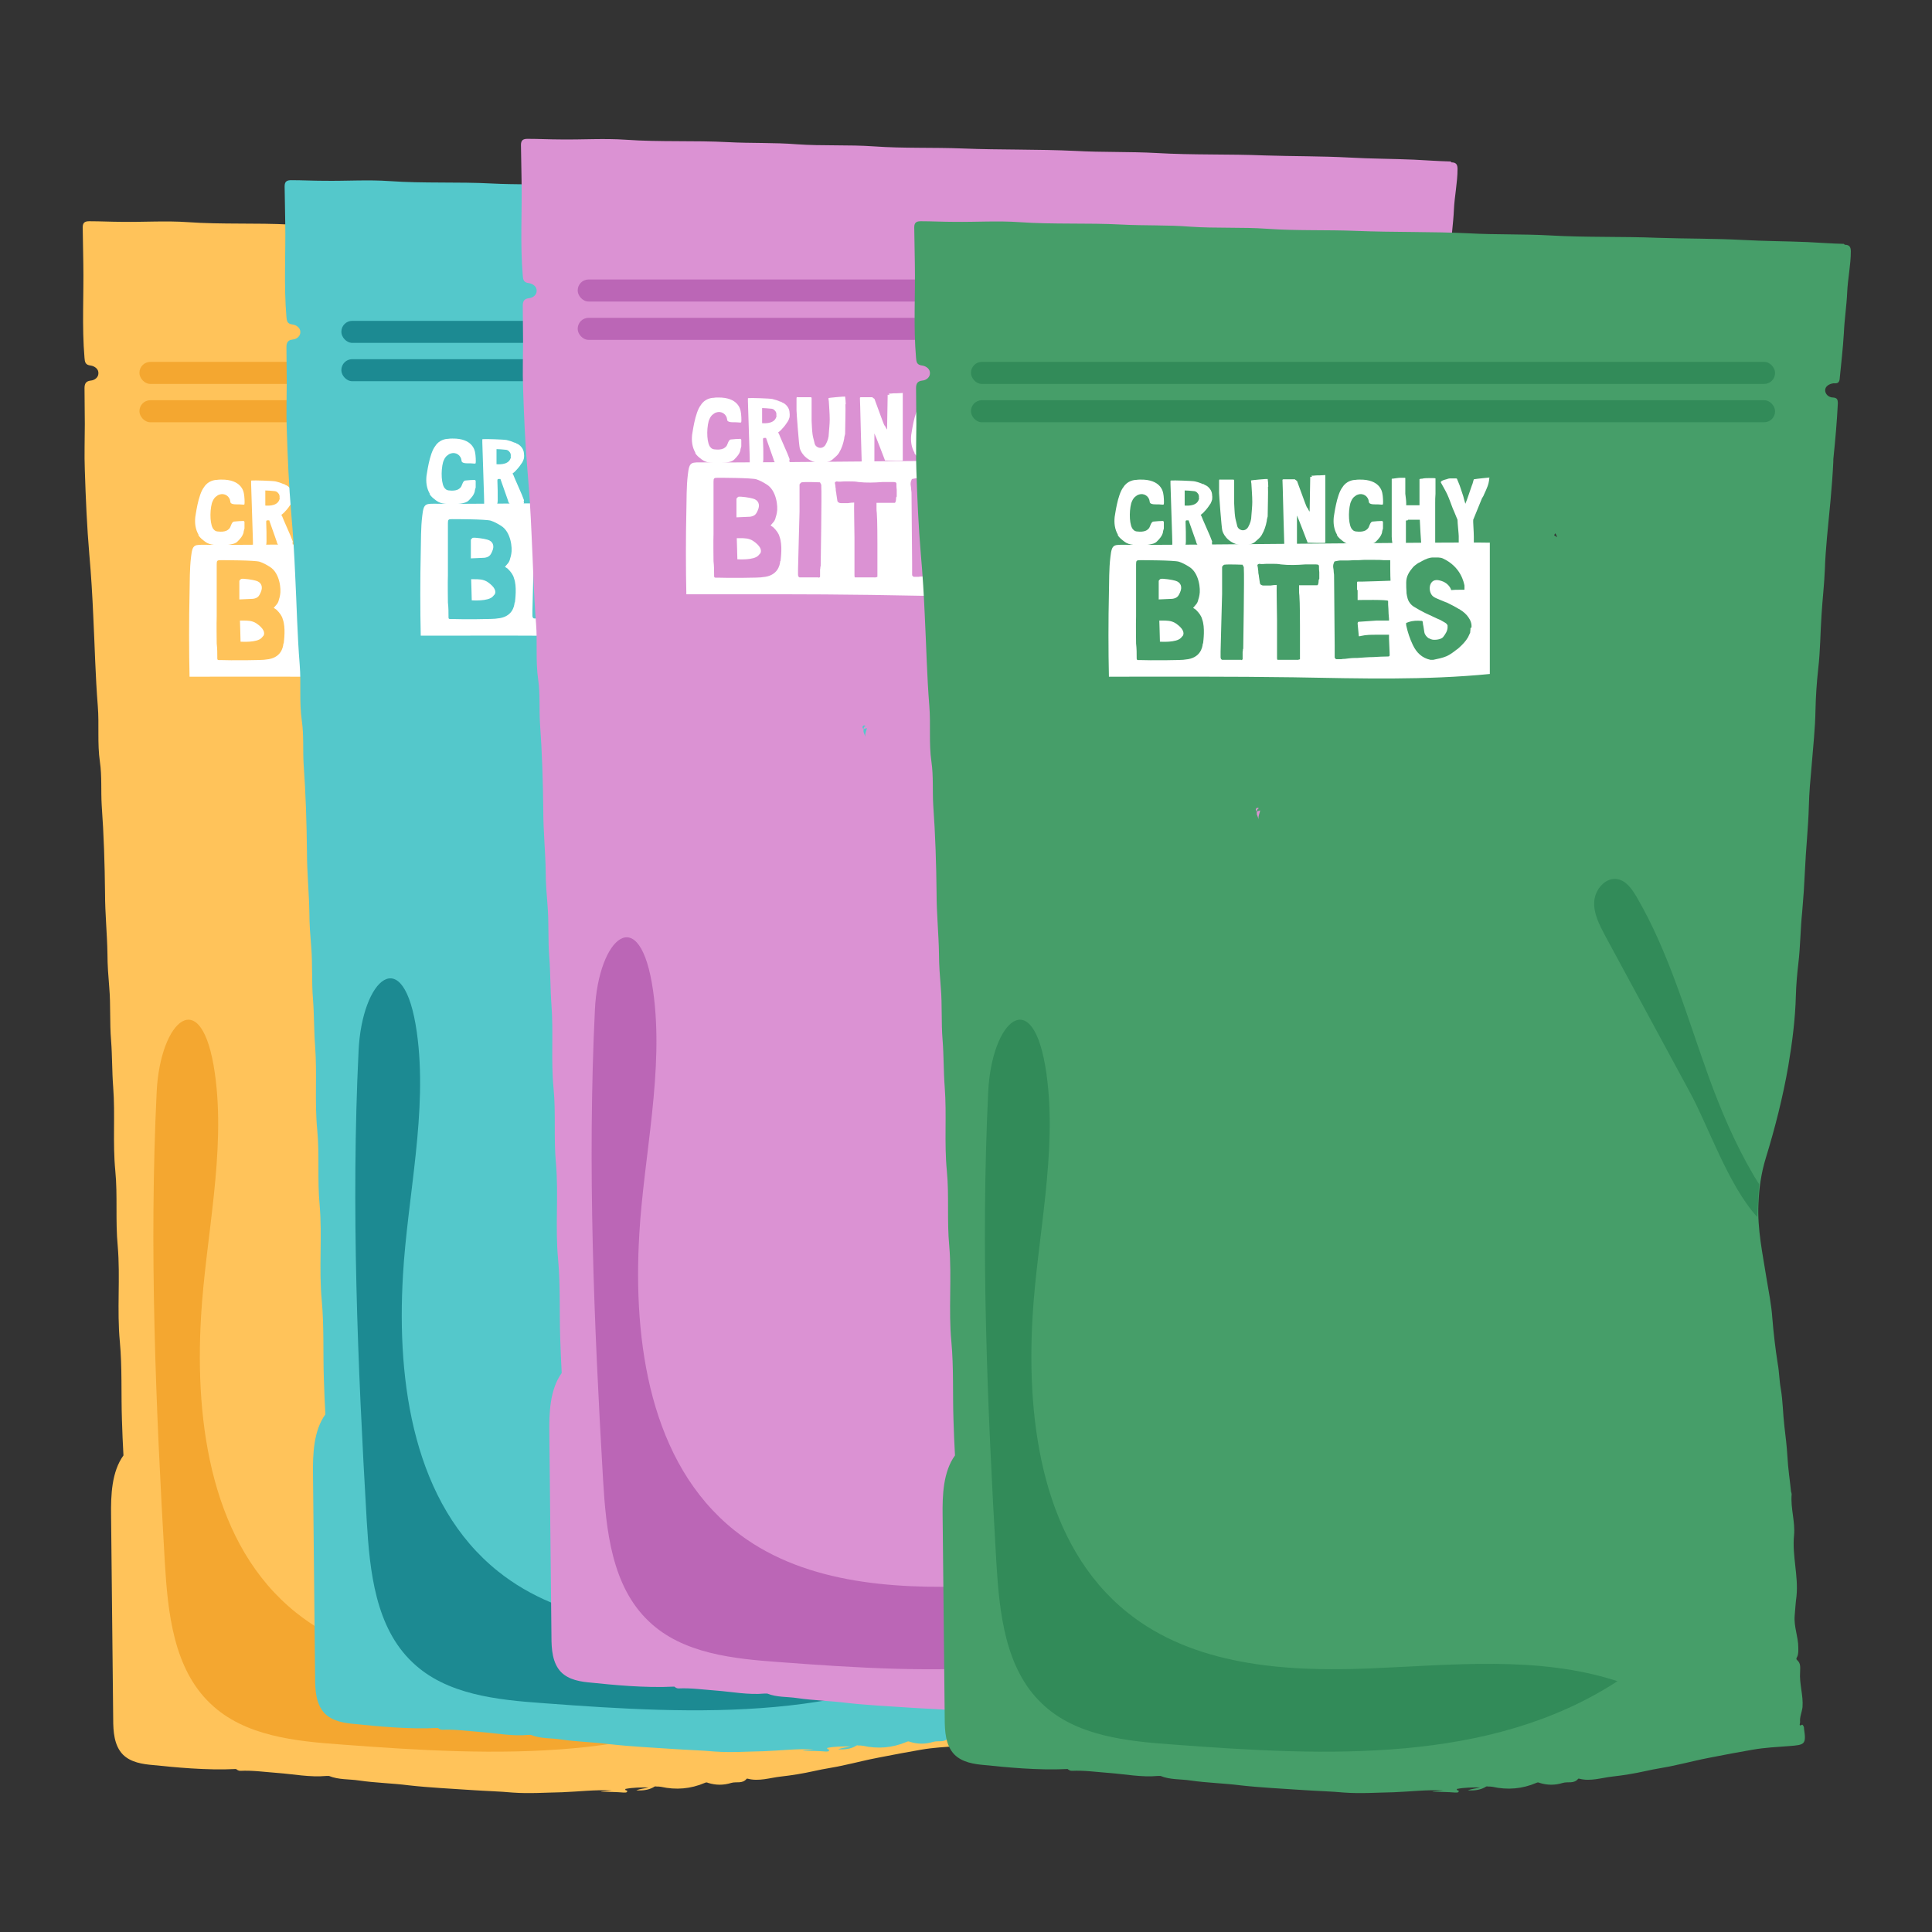 <?xml version="1.0" encoding="UTF-8"?>
<svg id="Livello_1" data-name="Livello 1" xmlns="http://www.w3.org/2000/svg" width="64.01" height="64.01" viewBox="0 0 64.01 64.01">
  <rect x="0" y="0" width="64.01" height="64.01" fill="#333333" stroke="none"/>
  <g>
    <path d="M33.54,8.08c-.4-.01-.81-.04-1.21-.06-.71-.03-1.43-.03-2.14-.07-.93-.05-1.87-.04-2.8-.07-1.2-.05-2.39-.01-3.59-.08-.9-.05-1.79-.02-2.69-.07-1.24-.06-2.48-.03-3.72-.08-.98-.04-1.97,0-2.95-.07-.85-.06-1.71-.01-2.56-.07-.75-.06-1.51-.03-2.27-.07-1.13-.06-2.26,0-3.39-.08-.72-.05-1.44,0-2.16-.01-.37,0-.73-.02-1.1-.02-.13,0-.22.03-.22.2.01.4.01.79.02,1.19.02,1.05-.05,2.09.04,3.14.01.14.03.23.2.25.14.02.27.12.26.26,0,.13-.12.23-.26.24-.16.02-.2.11-.2.25,0,.4.01.79.01,1.19,0,.51-.02,1.01,0,1.52.03.94.07,1.88.15,2.81.06.67.1,1.35.13,2.03.05.99.07,1.99.15,2.98.05.62-.02,1.24.07,1.85.07.48.03.96.06,1.45.07.97.1,1.94.11,2.91,0,.67.07,1.34.08,2.01,0,.37.03.74.06,1.11.05.58.01,1.16.06,1.75.04.51.03,1.03.07,1.55.07.92-.02,1.84.07,2.77.08.82,0,1.66.08,2.49.09,1.05-.03,2.11.07,3.17.08.86.04,1.73.07,2.6.01.39.03.78.05,1.17-.39.54-.42,1.31-.41,2,.02,2.24.05,4.49.07,6.73,0,.42.03.88.32,1.18.26.26.65.32,1.01.35.69.07,1.75.18,2.74.13.04.03.08.06.14.06.41-.02.82.04,1.23.07.54.04,1.08.15,1.62.1.03,0,.06,0,.09,0,.32.13.66.1.99.15.55.08,1.1.09,1.65.16.71.08,1.42.11,2.13.16.44.03.88.04,1.31.08.55.04,1.1,0,1.64-.01.55-.02,1.1-.09,1.65-.06-.8.06-.08.03.39.07.01,0,.02,0,.04,0,.03,0,.08,0,.08-.05,0-.04-.08,0-.06-.07.25-.05.51-.05.77-.05-.14.04-.28.04-.41.1.04,0,.07,0,.11,0q.3,0,.5-.13s.04-.01.05,0c.05,0,.11,0,.16.01.5.11.98.07,1.45-.13.04-.02.07-.02.11,0,.26.08.51.08.77,0,.17-.05.37.04.51-.14,0,0,.02,0,.03,0,.37.1.74-.03,1.1-.07.36-.04.73-.1,1.09-.18.34-.08.68-.12,1.02-.2.38-.08.76-.18,1.14-.25.46-.09.93-.18,1.4-.26.4-.07.81-.09,1.21-.12.51-.04.57-.05.49-.57,0-.03,0-.06-.02-.09,0-.02-.04-.05-.04-.05-.13.08-.07-.05-.07-.08-.02-.17.06-.33.08-.5.03-.4-.11-.77-.08-1.17,0-.14.03-.28-.1-.39-.03-.02-.03-.07,0-.1.05-.1.04-.22.04-.32,0-.35-.15-.68-.12-1.05.02-.21.03-.43.06-.64.07-.68-.15-1.35-.08-2.03.04-.45-.12-.89-.08-1.35,0-.03-.01-.06-.02-.09-.04-.39-.1-.77-.12-1.16-.02-.34-.06-.67-.1-1-.05-.42-.05-.84-.12-1.25-.05-.27-.05-.55-.1-.82-.08-.51-.14-1.02-.18-1.52-.03-.44-.12-.87-.19-1.3-.13-.83-.31-1.64-.27-2.49.02-.51.09-1.01.24-1.5.31-1.01.57-2.03.75-3.07.13-.77.23-1.55.25-2.33.01-.35.04-.7.08-1.04.07-.58.07-1.16.13-1.74.04-.45.07-.9.09-1.35.03-.71.11-1.42.13-2.14.01-.44.05-.88.09-1.32.05-.63.12-1.25.13-1.88.01-.45.04-.9.09-1.35.07-.6.07-1.2.11-1.79.03-.5.09-1,.11-1.5.01-.35.04-.71.07-1.06.08-.84.17-1.67.21-2.51,0-.06,0-.12.01-.18.06-.58.11-1.16.14-1.75,0-.13-.02-.19-.16-.2-.14,0-.26-.11-.26-.24,0-.13.13-.21.27-.23.02,0,.05,0,.07,0,.09,0,.13-.05.14-.14.05-.51.11-1.02.14-1.53.02-.45.09-.9.11-1.35.02-.45.12-.9.12-1.35,0-.14-.04-.22-.2-.22ZM14.16,26.78s0,0,0,0h0l.04.04s-.02-.03-.04-.04c-.05.02-.07.06-.07.11,0,0,0,0,0,0h0s-.05-.05-.03-.09c.03-.05.06-.04.1-.02ZM14.09,26.89h0s.07-.03.11-.04c-.01.1-.07.18-.05.28,0,0,0,0,0,.01-.02-.05-.04-.11-.06-.16,0-.03,0-.06,0-.09ZM23.94,17.74s.02-.05.04-.07c.02.03.04.07.06.13-.03-.02-.06-.04-.09-.06Z" fill="#ffc35a" stroke-width="0"/>
    <path d="M30.73,39.23c-.06-.1-.13-.2-.18-.29-.61-1.04-1.08-2.14-1.49-3.27-.73-2.02-1.31-4.11-2.39-5.96-.15-.25-.33-.52-.62-.58-.4-.08-.75.33-.78.73s.17.78.36,1.14c.94,1.74,1.88,3.47,2.82,5.21.6,1.1,1.26,3.06,2.22,4.11l.06-1.1Z" fill="#f4a730" stroke-width="0"/>
    <rect x="4.62" y="11.99" width="26.64" height=".73" rx=".36" ry=".36" fill="#f4a730" stroke-width="0"/>
    <rect x="4.62" y="13.26" width="26.64" height=".73" rx=".36" ry=".36" fill="#f4a730" stroke-width="0"/>
    <path d="M6.66,43.64c-.21,3.56.36,7.56,3.15,9.79,2.17,1.74,5.17,1.96,7.95,1.85s5.64-.44,8.28.42c-4.23,2.75-9.67,2.48-14.71,2.1-1.55-.11-3.23-.28-4.35-1.35-1.23-1.16-1.42-3.01-1.52-4.7-.3-5.16-.52-10.4-.27-15.56.11-2.39,1.5-3.66,1.93-.62.37,2.62-.31,5.44-.46,8.06Z" fill="#f4a730" stroke-width="0"/>
    <g>
      <path d="M7.93,19.86c0-.12,0-.54,0-.61,0-.02.04-.06.06-.07.07-.02.4.03.49.06.18.05.24.2.16.38-.02.05-.04.09-.07.13-.05.06-.12.08-.19.09-.15.01-.29.01-.45.02Z" fill="#fff" stroke-width="0"/>
      <path d="M8.72,21.07s-.03.04-.05.06c-.15.17-.68.13-.7.13,0-.12-.02-.65-.02-.7.03,0,.05,0,.1,0,.15,0,.3,0,.44.09.24.16.31.32.23.43Z" fill="#fff" stroke-width="0"/>
      <path d="M18.91,17.98c-1.42-.03-10.43.09-12.04.07-.43,0-.49-.04-.54.4-.05.4-.04.82-.05,1.22-.02.83-.02,1.92,0,2.75,2.03,0,4.07-.01,6.11.02,2.27.04,4.36.1,6.51-.11,0-1.6,0-2.75,0-4.35ZM9.39,21.32c-.01.13-.08.49-.57.53-.07.03-1.29.03-1.45.02-.04,0-.08,0-.11,0-.04,0-.06-.01-.06-.05,0-.17,0-.33-.02-.5,0-.07-.01-.67,0-.9,0-.14,0-1.45,0-1.58,0-.05,0-.1,0-.15,0-.12.02-.13.14-.13.1,0,1.1,0,1.28.05.12.04.23.1.34.17.33.2.38.74.34.93-.01.05-.02.11-.04.16-.01.05-.03.1-.06.14-.03.04-.07.08-.11.13.04.03.07.04.1.07.09.09.17.19.2.31.1.27.04.7.03.8ZM10.72,21.5s0,.07-.01.1c0,.02,0,.04,0,.07,0,.04,0,.08,0,.12,0,0,0,0,0,.02,0,.01,0,.02,0,.03,0,0-.01.02-.02.02,0,0-.02,0-.02.02,0,0,0-.01-.01-.02,0,0,0,0,0,0-.03,0-.15,0-.18,0-.05,0-.1,0-.15,0-.02,0-.04,0-.06,0h-.12s-.05,0-.07,0c-.02,0-.03,0-.05,0-.03-.01-.05-.04-.05-.09,0-.06,0-.12,0-.18,0-.11.05-1.87.05-1.91,0,0,0-.15,0-.22,0-.1,0-.21,0-.31,0-.11,0-.22,0-.33h0s0-.03,0-.04c0-.01.02-.02.02-.03,0,0,0,0,0,0,0,0,.01-.01.02-.02,0,0,.02-.02.03-.02.12-.02.61,0,.61,0,0,.01.01.03.02.04,0,.02.02.03.02.04,0,0,0,0,0,.01,0,.01,0,.03,0,.04.02.22-.02,2.58-.02,2.66ZM13.23,19.21s0,.18-.05.18c-.08,0-.17,0-.25,0-.1,0-.19,0-.29,0-.01,0-.02,0-.03,0-.01,0-.02,0-.03,0,0,.05,0,.1,0,.16,0,.06,0,.12.01.18.02.21.02.99.02,1.03,0,.13,0,.68,0,.78,0,.04,0,.07,0,.11,0,.06,0,.12,0,.18,0,0,0,0,0,0,0,0,0,0,0,.01-.01.01-.09.03-.11.02,0,0,0,0,0,0-.16,0-.4,0-.55,0,0,0-.08,0-.08,0-.02,0-.02-.05-.02-.07,0-.13,0-.26,0-.39,0-.05,0-.1,0-.15,0-.04,0-.08,0-.12,0-.11,0-.23,0-.34,0-.08,0-.16,0-.24,0-.15-.02-1.12-.01-1.17-.07,0-.14.01-.21.02-.02,0-.05,0-.07,0-.04,0-.07,0-.11,0-.02,0-.04,0-.05,0-.05,0-.12-.03-.12-.1-.01-.06-.02-.13-.03-.2,0-.05-.02-.09-.02-.14,0-.03,0-.06-.01-.09,0-.06-.01-.08-.02-.14,0-.04.06-.05.06-.05.09.02.17,0,.26,0,.05,0,.11,0,.16,0,.1,0,.2,0,.3.02.27.03.53.02.8,0,.03,0,.06,0,.1,0,.08,0,.16,0,.24,0,0,0,.02,0,.02,0,.08,0,.1.02.1.06,0,.07,0,.14.01.2,0,0,0,.02,0,.03,0,.06,0,.12,0,.19ZM14.52,19.56c0,.1,0,.23,0,.32.05,0,1.01-.02,1.01.03,0,.09,0,.17.01.26,0,.11.01.22.02.33h0s0,.02,0,.03c0,.01,0,.02,0,.03h0c-.06,0-.13,0-.19,0-.07,0-.14,0-.21,0,0,0,0,0-.01,0-.19.01-.38.03-.58.04,0,0-.01,0-.01,0-.03,0-.04.03-.04.06.01.14.03.28.04.42,0,0,0,0,0,0h0s0,0,0,0c0,0,0,0,0,0h0s.05,0,.07-.01c.17-.04.34-.04.51-.04.04,0,.08,0,.11,0,.02,0,.04,0,.06,0,.08,0,.17,0,.25,0,0,.03,0,.05,0,.08,0,.01,0,.03,0,.05.01.16.01.31.02.47,0,0,0,.01,0,.02,0,.01,0,.02,0,.03,0,0,0,0,0,0,0,0,0,0,0,0,.01.02,0,.07-.04.07-.17,0-.33.01-.5.02-.18,0-.37.02-.55.03-.03,0-.05,0-.08,0-.11,0-.22.02-.32.03-.04,0-.07,0-.11.01,0,0-.02,0-.03,0-.02,0-.11,0-.13,0-.01,0-.02,0-.03-.01,0,0,0,0,0,0,0,0,0,0,0,0,0-.02-.03-.03-.03-.04,0,0,0,0,0,0,0-.13,0-.26,0-.4,0-.18-.02-2.27-.02-2.29,0-.04,0-.08-.01-.13,0-.06-.01-.12-.02-.18,0-.01,0-.03,0-.04h0c0-.05.02-.09.03-.12,0-.01.01-.02.02-.03,0,0,.14-.03.18-.03.01,0,.03,0,.04,0,.04,0,.07,0,.11,0,.1,0,.2,0,.3-.01,0,0,0,0,.01,0,0,0,0,0,.01,0,.1,0,.21,0,.31-.01.06,0,.12,0,.18,0,.06,0,.13,0,.19,0,.1,0,.21,0,.31.01.07,0,.14,0,.2,0,0,0,0,.56.01.68,0,0-.84.03-.95.03-.02,0-.04,0-.07,0-.01,0-.02,0-.04,0,0,0-.02,0-.03,0,0,0,0,0,0,0-.01,0-.02.02-.02.03,0,.08,0,.15,0,.23ZM18.26,20.8s0,.09-.01.14c0,.02,0,.03-.01.04-.02.04-.04.09-.06.13-.08.14-.19.25-.3.35-.03.03-.06.05-.09.07-.1.08-.21.16-.32.21-.14.06-.3.09-.44.12-.03,0-.07,0-.1,0-.28-.06-.46-.24-.58-.49-.1-.21-.17-.42-.22-.65,0-.04-.01-.06,0-.08,0,0,.01,0,.02-.01.01,0,.03-.01.06-.02.14-.05.28-.05.42-.04,0,0,0,0,.01,0,.04,0,.04.05.04.05,0,.04.01.09.02.13.01.06.02.13.03.19.01.08.07.16.15.21,0,0,0,0,.01,0,0,0,0,0,0,0,.03.02.06.03.1.04,0,0,0,0,0,0,0,0,0,0,0,0,.09.02.29,0,.36-.08.07-.09.14-.19.15-.31,0-.02,0-.05,0-.07,0-.02-.01-.04-.03-.05,0,0,0-.01-.01-.02-.03-.03-.19-.11-.2-.12,0,0,0,0,0,0-.07-.03-.14-.06-.2-.09-.1-.05-.2-.09-.3-.14-.12-.06-.25-.13-.36-.2,0,0-.01,0-.02-.01-.09-.06-.16-.14-.2-.26-.02-.06-.03-.13-.04-.19,0,0,0-.02,0-.03-.01-.11-.01-.21-.01-.32h0c0-.21.1-.36.22-.5.04-.05.09-.08.14-.12.03-.02.06-.04.09-.05.03-.02.06-.03.09-.05.11-.06.23-.11.35-.11.11,0,.22-.01.32.03.61.28.7.81.72.9,0,.03,0,.05,0,.08,0,.02,0,.04,0,.05,0,0,0,.01-.01.01,0,0-.02,0-.04,0-.04,0-.08,0-.12,0-.09,0-.17,0-.26.01h0s0,0-.01,0c0,0,0,0,0,0h0s0,0,0,0c0,0-.06-.27-.44-.33-.33-.04-.34.44-.13.56.05.04.37.16.41.18,0,0,0,0,.01,0,.14.07.28.14.41.22.02,0,.03.02.05.03.1.06.19.14.26.24.07.1.12.22.1.35Z" fill="#fff" stroke-width="0"/>
      <path d="M13.01,15.8s-.04,0-.06,0c0,0-.02,1.13-.02,1.15-.03-.03-.04-.07-.06-.1,0-.01-.02-.03-.03-.04-.04-.07-.31-.84-.33-.88,0,0,0,0,0,0,0,0-.02,0-.03-.02,0,0,0,0,0,0,0,0,0,0,0,0-.01,0-.03-.02-.04-.03,0,0,0,0,0,0-.05,0-.09,0-.14,0,0,0,0,0-.01,0-.06,0-.13,0-.19,0-.01,0-.02,0-.03,0-.02,0-.03,0-.04.02,0,.02.01.28.01.3,0,.15.05,1.85.05,1.85,0,0,.02,0,.03,0,.05,0,.11,0,.16-.01.03,0,.06,0,.08,0,.04,0,.07,0,.11,0,.02,0,.04,0,.04-.02,0,0,0-.01,0-.02,0,0,0-.79,0-.9,0,0,0,0,0,0h0s0-.01,0-.02c0,0,0,0,0,0,.05.1.33.84.35.89,0,0,0,0,0,.01,0,0,.59.02.59,0,0-.02,0-.03,0-.05,0-.03,0-.77,0-.9,0-.03,0-.07,0-.1,0-.1,0-.2,0-.31,0-.03,0-.07,0-.1,0-.03,0-.06,0-.1,0-.12,0-.23,0-.35,0-.04,0-.08,0-.13,0-.04,0-.07,0-.11,0,0,0-.02,0-.03,0,0,0-.06,0-.06-.06,0-.12.01-.19.01-.07,0-.14,0-.21.01-.02,0-.04,0-.06,0Z" fill="#fff" stroke-width="0"/>
      <path d="M16.18,17.22c.13,0,.26,0,.39,0,0,.01.04.85.06.85,0,0,0,0,0,0,0,0,0,0,0,0h0c.09,0,.17-.01.26-.02.03,0,.11,0,.14,0,0,0,.05,0,.05,0,0-.02,0-.04,0-.05,0,0,0,0,0-.01,0-.06,0-.84,0-.92,0-.06,0-.11,0-.17,0-.08,0-.15,0-.23,0-.1,0-.2.01-.31,0-.08,0-.16,0-.25,0-.09,0-.17,0-.26-.02-.01-.09-.01-.16-.01-.1,0-.22,0-.28.02-.01,0-.08,0-.09.02,0,0,0,.55,0,.58,0,.06,0,.11,0,.17,0,.04,0,.08,0,.11-.02,0-.03,0-.05,0-.06,0-.12,0-.18,0-.02,0-.04,0-.07,0-.03,0-.11,0-.14,0,0,0,0,0,0,0,0-.01,0-.02,0-.03,0-.01,0-.03,0-.04,0-.1-.02-.21-.03-.31,0-.03,0-.07,0-.1,0-.05,0-.1,0-.14,0-.06,0-.12,0-.19,0-.03,0-.05,0-.08h0s0,0,0,0c0,0,0-.02-.01-.02,0,0-.02,0-.02,0,0,0-.02,0-.03,0,0,0-.02,0-.02,0,0,0,0,0-.01,0,0,0-.01,0-.02,0,0,0,0,0-.01,0,0,0-.02,0-.03,0-.09,0-.18.02-.27.03,0,0-.01,0-.02,0,0,0-.01,0-.01.01,0,0,0,.01,0,.02,0,.01,0,.02,0,.03,0,0,0,0,0,0,0,.02,0,.04,0,.06,0,.03,0,.07,0,.1,0,.04,0,.08,0,.12,0,.07,0,1.42,0,1.58,0,.07.01.14.02.21,0,.01,0,.02,0,.03,0,0,0,0,0,.01,0,.03.09.02.11.03,0,0,0,0,.01,0,0,0,.01,0,.02,0,.09,0,.17,0,.26.01h0s.02,0,.03,0c0,0,.02,0,.02,0,0,0,0,0,0,0,0,0,0,0,0-.01,0-.02,0-.79,0-.8,0-.02.02-.02.06-.02Z" fill="#fff" stroke-width="0"/>
      <path d="M11.56,16.12c0-.09-.01-.17-.02-.25,0-.01-.57.04-.55.05,0,.03,0,.07.01.1.01.2.03.41.03.61,0,.15-.02.31-.03.46,0,.13-.04.25-.1.36-.06.12-.2.16-.31.07-.05-.04-.06-.09-.07-.14-.02-.09-.05-.18-.06-.27-.02-.14-.02-.29-.03-.43,0-.1,0-.21,0-.31,0-.11,0-.22,0-.34,0-.03,0-.06,0-.09,0-.04,0-.05-.04-.05-.1,0-.2,0-.3,0-.04,0-.07,0-.11,0-.04-.01-.05,0-.05.04,0,.01,0,.02,0,.04,0,.06,0,.13,0,.19,0,.06,0,.11,0,.17,0,.06.08,1.17.11,1.26.05.17.27.48.74.48.14-.02.27-.04.38-.15.07-.06.14-.12.18-.19.09-.15.14-.31.17-.47,0-.05.02-.1.03-.15,0-.09.02-.91.01-.98Z" fill="#fff" stroke-width="0"/>
      <path d="M6.57,17.72c.05.1.14.16.23.23.08.06.18.09.28.1.05,0,.09.01.14.01.06,0,.34,0,.41-.02.09-.02.17-.03.24-.1.09-.09.17-.18.2-.3,0-.04.02-.09.03-.13,0-.07,0-.15,0-.22,0,0-.02-.03-.03-.03-.05,0-.25.01-.31.02-.09,0-.11.18-.16.23-.03.03-.05.05-.09.07-.09.04-.19.04-.28.03-.05,0-.11-.02-.14-.06-.13-.11-.15-.58-.07-.88.03-.08.06-.16.14-.22.03-.02.06-.05.1-.06.19-.07.35.06.37.22,0,.03,0,.1.19.1.08,0,.16,0,.24.01.01,0,.04,0,.04-.02.01-.04,0-.27-.02-.35-.01-.06-.08-.47-.75-.46-.05,0-.1,0-.15.01-.07,0-.29.03-.42.24-.2.25-.28.96-.29.99-.02.2,0,.4.11.59Z" fill="#fff" stroke-width="0"/>
      <path d="M13.83,17.72c.05.1.14.16.23.23.08.06.18.09.28.1.05,0,.09.01.14.01.06,0,.34,0,.41-.02.09-.02.17-.03.24-.1.09-.09.17-.18.2-.3,0-.04.02-.09.03-.13,0-.07,0-.15,0-.22,0,0-.02-.03-.03-.03-.05,0-.25.01-.31.02-.09,0-.11.18-.16.23-.03.03-.05.05-.09.07-.09.04-.19.04-.28.03-.05,0-.11-.02-.14-.06-.13-.11-.15-.58-.07-.88.03-.08.06-.16.14-.22.03-.02.06-.05.1-.06.19-.07.35.06.37.22,0,.03,0,.1.19.1.08,0,.16,0,.24.01.01,0,.04,0,.04-.02.01-.04,0-.27-.02-.35-.01-.06-.08-.47-.75-.46-.05,0-.1,0-.15.01-.07,0-.29.03-.42.24-.2.25-.28.96-.29.99-.02.2,0,.4.11.59Z" fill="#fff" stroke-width="0"/>
      <path d="M18.9,15.82s-.43.04-.53.06c-.02.05-.04.16-.06.19-.04.12-.08.24-.12.35-.03.09-.06.17-.1.27-.03-.09-.05-.17-.07-.25-.04-.12-.08-.24-.12-.36-.03-.07-.06-.15-.09-.22,0,0-.02-.01-.03-.01-.06,0-.12,0-.18,0-.05,0-.09.01-.14.03-.04.01-.21.05-.18.11.07.13.15.26.21.39.07.15.12.31.18.46.04.1.09.2.13.31.01.03.03.06.03.08,0,.11.04.46.04.53,0,.07,0,.14,0,.21,0,.07.03.1.1.1.12,0,.24,0,.36-.01.04,0,.04-.02.04-.05,0-.08,0-.15,0-.23,0-.16-.03-.54-.02-.56.03-.07.06-.15.09-.22.07-.16.13-.33.2-.49.02-.04.05-.07.06-.11.05-.1.09-.2.13-.3.04-.1.06-.28.05-.27Z" fill="#fff" stroke-width="0"/>
      <path d="M9.7,17.95s0,0,0-.01c-.02-.06-.05-.12-.07-.18-.01-.03-.27-.61-.28-.65,0-.01-.02-.03-.03-.05,0,0,0,0,0,0,.05-.04.09-.07.13-.12.08-.08.14-.17.2-.26.02-.04.04-.09.05-.13,0-.04.01-.09,0-.13,0-.13-.06-.23-.16-.31-.02-.01-.03-.02-.05-.03,0,0-.01,0-.02-.01,0,0,0,0,0,0-.02,0-.03-.02-.05-.03,0,0,0,0,0,0,0,0,0,0-.01,0,0,0,0,0-.01,0-.09-.04-.18-.07-.27-.09-.08-.02-.73-.04-.78-.03-.01,0-.03,0-.03.01,0,0,0,.08,0,.1,0,.16.07,2,.06,2.03,0,0,0,0,0,0,0,0,0,0,0,0,0,.02.1.03.1.03,0,0,0,0,0,0,.01,0,.25,0,.3,0,0,0,0,0,0,0,.02,0,.05-.02.05-.15,0-.01,0-.02,0-.03,0-.2,0-.39-.01-.59,0-.01,0-.02,0-.04h0s0-.04.03-.04c0,0,0,0,0,0,0,0,0,0,0,0,.01,0,.02,0,.03,0,.01,0,.03,0,.04,0,.08.24.17.47.25.71,0,.03.04.13.11.14.01,0,.3-.02.39-.02.01,0,.02-.02.03-.03,0,0,0,0,0,0,0-.01,0-.03-.01-.04ZM9.27,16.5c-.04.26-.34.26-.48.25,0-.09,0-.49,0-.5.04,0,.23.01.29.02.05,0,.1.02.13.06.05.05.06.1.05.17Z" fill="#fff" stroke-width="0"/>
    </g>
  </g>
  <g>
    <path d="M40.23,6.72c-.4-.01-.81-.04-1.21-.06-.71-.03-1.43-.03-2.14-.07-.93-.05-1.87-.04-2.8-.07-1.2-.05-2.39-.01-3.59-.08-.9-.05-1.79-.02-2.69-.07-1.24-.06-2.48-.03-3.72-.08-.98-.04-1.97,0-2.95-.07-.85-.06-1.71-.01-2.56-.07-.75-.06-1.51-.03-2.27-.07-1.13-.06-2.26,0-3.39-.08-.72-.05-1.44,0-2.16-.01-.37,0-.73-.02-1.1-.02-.13,0-.22.03-.22.2.01.4.01.79.02,1.19.02,1.05-.05,2.09.04,3.14.01.14.03.23.2.25.14.02.27.12.26.26,0,.13-.12.23-.26.24-.16.02-.2.11-.2.25,0,.4.01.79.01,1.19,0,.51-.02,1.01,0,1.52.03.94.07,1.88.15,2.81.06.67.1,1.35.13,2.03.05.99.07,1.99.15,2.98.05.62-.02,1.24.07,1.85.07.48.03.96.06,1.45.07.97.1,1.94.11,2.91,0,.67.07,1.34.08,2.01,0,.37.03.74.06,1.11.05.58.01,1.16.06,1.75.04.51.03,1.03.07,1.55.07.92-.02,1.84.07,2.77.08.82,0,1.66.08,2.49.09,1.05-.03,2.11.07,3.17.08.86.04,1.73.07,2.6.01.39.03.78.05,1.17-.39.54-.42,1.31-.41,2,.02,2.24.05,4.49.07,6.73,0,.42.03.88.32,1.18.26.26.65.32,1.01.35.69.07,1.75.18,2.74.13.04.03.08.06.14.06.41-.02.82.04,1.23.07.54.04,1.08.15,1.62.1.03,0,.06,0,.09,0,.32.13.66.1.99.15.55.08,1.1.09,1.65.16.71.08,1.42.11,2.13.16.44.03.88.04,1.31.08.55.04,1.1,0,1.64-.01.55-.02,1.1-.09,1.65-.06-.8.06-.08.03.39.07.01,0,.02,0,.04,0,.03,0,.08,0,.08-.05,0-.04-.08,0-.06-.07.25-.05.51-.05.77-.05-.14.04-.28.04-.41.1.04,0,.07,0,.11,0q.3,0,.5-.13s.04-.01.05,0c.05,0,.11,0,.16.01.5.11.98.07,1.45-.13.04-.02.07-.02.11,0,.26.08.51.08.77,0,.17-.05.37.04.51-.14,0,0,.02,0,.03,0,.37.1.74-.03,1.1-.07.36-.04.73-.1,1.09-.18.34-.08.68-.12,1.02-.2.38-.08.76-.18,1.14-.25.46-.09.93-.18,1.4-.26.4-.07.81-.09,1.21-.12.51-.04.57-.05.49-.57,0-.03,0-.06-.02-.09,0-.02-.04-.05-.04-.05-.13.08-.07-.05-.07-.08-.02-.17.06-.33.08-.5.03-.4-.11-.77-.08-1.17,0-.14.03-.28-.1-.39-.03-.02-.03-.07,0-.1.05-.1.04-.22.04-.32,0-.35-.15-.68-.12-1.05.02-.21.03-.43.06-.64.07-.68-.15-1.35-.08-2.03.04-.45-.12-.89-.08-1.35,0-.03-.01-.06-.02-.09-.04-.39-.1-.77-.12-1.16-.02-.34-.06-.67-.1-1-.05-.42-.05-.84-.12-1.25-.05-.27-.05-.55-.1-.82-.08-.51-.14-1.02-.18-1.52-.03-.44-.12-.87-.19-1.3-.13-.83-.31-1.64-.27-2.49.02-.51.09-1.01.24-1.5.31-1.01.57-2.03.75-3.07.13-.77.23-1.55.25-2.33.01-.35.04-.7.08-1.04.07-.58.07-1.16.13-1.74.04-.45.07-.9.09-1.35.03-.71.11-1.42.13-2.14.01-.44.05-.88.09-1.32.05-.63.12-1.25.13-1.88.01-.45.04-.9.09-1.35.07-.6.07-1.2.11-1.79.03-.5.09-1,.11-1.5.01-.35.04-.71.07-1.06.08-.84.17-1.67.21-2.51,0-.06,0-.12.01-.18.06-.58.11-1.16.14-1.75,0-.13-.02-.19-.16-.2-.14,0-.26-.11-.26-.24,0-.13.13-.21.27-.23.02,0,.05,0,.07,0,.09,0,.13-.05.14-.14.05-.51.11-1.02.14-1.53.02-.45.09-.9.11-1.35.02-.45.12-.9.12-1.35,0-.14-.04-.22-.2-.22ZM20.86,25.41s0,0,0,0h0l.04.04s-.02-.03-.04-.04c-.05.02-.07.06-.07.11,0,0,0,0,0,0h0s-.05-.05-.03-.09c.03-.05.06-.04.1-.02ZM20.78,25.53h0s.07-.03.11-.04c-.01.1-.07.18-.05.28,0,0,0,0,0,.01-.02-.05-.04-.11-.06-.16,0-.03,0-.06,0-.09ZM30.63,16.37s.02-.05.04-.07c.02.03.04.07.06.13-.03-.02-.06-.04-.09-.06Z" fill="#54c8cb" stroke-width="0"/>
    <path d="M37.42,37.87c-.06-.1-.13-.2-.18-.29-.61-1.04-1.08-2.14-1.49-3.27-.73-2.02-1.31-4.11-2.39-5.96-.15-.25-.33-.52-.62-.58-.4-.08-.75.33-.78.73s.17.78.36,1.14c.94,1.74,1.88,3.47,2.82,5.21.6,1.1,1.26,3.06,2.22,4.11l.06-1.1Z" fill="#1c8a92" stroke-width="0"/>
    <rect x="11.31" y="10.63" width="26.64" height=".73" rx=".36" ry=".36" fill="#1c8a92" stroke-width="0"/>
    <rect x="11.31" y="11.9" width="26.64" height=".73" rx=".36" ry=".36" fill="#1c8a92" stroke-width="0"/>
    <path d="M13.35,42.27c-.21,3.56.36,7.56,3.15,9.79,2.17,1.74,5.17,1.96,7.95,1.85,2.78-.1,5.64-.44,8.28.42-4.23,2.75-9.67,2.48-14.71,2.1-1.55-.11-3.23-.28-4.35-1.35-1.23-1.16-1.42-3.01-1.52-4.7-.3-5.16-.52-10.4-.27-15.56.11-2.39,1.5-3.66,1.93-.62.37,2.62-.31,5.44-.46,8.06Z" fill="#1c8a92" stroke-width="0"/>
    <g>
      <path d="M15.6,18.5c0-.12,0-.54,0-.61,0-.02.04-.06.06-.07.07-.02.4.03.49.06.18.05.24.2.16.38-.02.05-.04.09-.07.13-.05.06-.12.08-.19.09-.15.01-.29.01-.45.02Z" fill="#fff" stroke-width="0"/>
      <path d="M16.38,19.7s-.03.04-.05.06c-.15.17-.68.13-.7.13,0-.12-.02-.65-.02-.7.03,0,.05,0,.1,0,.15,0,.3,0,.44.09.24.16.31.32.23.43Z" fill="#fff" stroke-width="0"/>
      <path d="M26.57,16.62c-1.42-.03-10.43.09-12.04.07-.43,0-.49-.04-.54.4-.05.4-.04.82-.05,1.22-.02.83-.02,1.92,0,2.75,2.03,0,4.07-.01,6.11.02,2.27.04,4.36.1,6.51-.11,0-1.6,0-2.75,0-4.35ZM17.05,19.96c-.01.13-.08.49-.57.53-.07.03-1.29.03-1.45.02-.04,0-.08,0-.11,0-.04,0-.06-.01-.06-.05,0-.17,0-.33-.02-.5,0-.07-.01-.67,0-.9,0-.14,0-1.45,0-1.58,0-.05,0-.1,0-.15,0-.12.02-.13.14-.13.1,0,1.1,0,1.28.05.12.04.23.1.34.17.33.2.38.74.34.93-.01.05-.02.11-.04.16-.01.05-.03.1-.06.14-.03.04-.07.08-.11.13.04.03.07.04.1.07.09.09.17.19.2.31.1.27.04.7.03.8ZM18.38,20.13s0,.07-.01.1c0,.02,0,.04,0,.07,0,.04,0,.08,0,.12,0,0,0,0,0,.02,0,.01,0,.02,0,.03,0,0-.01.02-.02.02,0,0-.02,0-.02.02,0,0,0-.01-.01-.02,0,0,0,0,0,0-.03,0-.15,0-.18,0-.05,0-.1,0-.15,0-.02,0-.04,0-.06,0h-.12s-.05,0-.07,0c-.02,0-.03,0-.05,0-.03-.01-.05-.04-.05-.09,0-.06,0-.12,0-.18,0-.11.05-1.87.05-1.91,0,0,0-.15,0-.22,0-.1,0-.21,0-.31,0-.11,0-.22,0-.33h0s0-.03,0-.04c0-.01.02-.02.02-.03,0,0,0,0,0,0,0,0,.01-.01.02-.02,0,0,.02-.02.03-.02.12-.02.61,0,.61,0,0,.01.01.03.02.04,0,.02.02.03.02.04,0,0,0,0,0,.01,0,.01,0,.03,0,.04.02.22-.02,2.58-.02,2.66ZM20.89,17.85s0,.18-.05.18c-.08,0-.17,0-.25,0-.1,0-.19,0-.29,0-.01,0-.02,0-.03,0-.01,0-.02,0-.03,0,0,.05,0,.1,0,.16,0,.06,0,.12.01.18.02.21.02.99.02,1.03,0,.13,0,.68,0,.78,0,.04,0,.07,0,.11,0,.06,0,.12,0,.18,0,0,0,0,0,0,0,0,0,0,0,.01-.01.01-.09.03-.11.02,0,0,0,0,0,0-.16,0-.4,0-.55,0,0,0-.08,0-.08,0-.02,0-.02-.05-.02-.07,0-.13,0-.26,0-.39,0-.05,0-.1,0-.15,0-.04,0-.08,0-.12,0-.11,0-.23,0-.34,0-.08,0-.16,0-.24,0-.15-.02-1.12-.01-1.17-.07,0-.14.01-.21.02-.02,0-.05,0-.07,0-.04,0-.07,0-.11,0-.02,0-.04,0-.05,0-.05,0-.12-.03-.12-.1-.01-.06-.02-.13-.03-.2,0-.05-.02-.09-.02-.14,0-.03,0-.06-.01-.09,0-.06-.01-.08-.02-.14,0-.04.06-.05.06-.05.09.02.17,0,.26,0,.05,0,.11,0,.16,0,.1,0,.2,0,.3.02.27.03.53.02.8,0,.03,0,.06,0,.1,0,.08,0,.16,0,.24,0,0,0,.02,0,.02,0,.08,0,.1.02.1.06,0,.07,0,.14.01.2,0,0,0,.02,0,.03,0,.06,0,.12,0,.19ZM22.18,18.19c0,.1,0,.23,0,.32.05,0,1.01-.02,1.01.03,0,.09,0,.17.01.26,0,.11.01.22.02.33h0s0,.02,0,.03c0,.01,0,.02,0,.03h0c-.06,0-.13,0-.19,0-.07,0-.14,0-.21,0,0,0,0,0-.01,0-.19.01-.38.03-.58.04,0,0-.01,0-.01,0-.03,0-.04.03-.04.06.01.14.03.28.04.42,0,0,0,0,0,0h0s0,0,0,0c0,0,0,0,0,0h0s.05,0,.07-.01c.17-.04.34-.04.51-.04.04,0,.08,0,.11,0,.02,0,.04,0,.06,0,.08,0,.17,0,.25,0,0,.03,0,.05,0,.08,0,.01,0,.03,0,.05.01.16.01.31.02.47,0,0,0,.01,0,.02,0,.01,0,.02,0,.03,0,0,0,0,0,0,0,0,0,0,0,0,.01.02,0,.07-.04.07-.17,0-.33.01-.5.02-.18,0-.37.02-.55.03-.03,0-.05,0-.08,0-.11,0-.22.02-.32.03-.04,0-.07,0-.11.01,0,0-.02,0-.03,0-.02,0-.11,0-.13,0-.01,0-.02,0-.03-.01,0,0,0,0,0,0,0,0,0,0,0,0,0-.02-.03-.03-.03-.04,0,0,0,0,0,0,0-.13,0-.26,0-.4,0-.18-.02-2.27-.02-2.29,0-.04,0-.08-.01-.13,0-.06-.01-.12-.02-.18,0-.01,0-.03,0-.04h0c0-.05.02-.09.03-.12,0-.01.01-.02.02-.03,0,0,.14-.03.18-.03.01,0,.03,0,.04,0,.04,0,.07,0,.11,0,.1,0,.2,0,.3-.01,0,0,0,0,.01,0,0,0,0,0,.01,0,.1,0,.21,0,.31-.01.06,0,.12,0,.18,0,.06,0,.13,0,.19,0,.1,0,.21,0,.31.01.07,0,.14,0,.2,0,0,0,0,.56.01.68,0,0-.84.03-.95.03-.02,0-.04,0-.07,0-.01,0-.02,0-.04,0,0,0-.02,0-.03,0,0,0,0,0,0,0-.01,0-.02.02-.02.03,0,.08,0,.15,0,.23ZM25.92,19.44s0,.09-.01.14c0,.02,0,.03-.01.04-.02.04-.04.09-.06.13-.08.14-.19.25-.3.35-.03.03-.06.05-.09.07-.1.08-.21.16-.32.21-.14.06-.3.09-.44.12-.03,0-.07,0-.1,0-.28-.06-.46-.24-.58-.49-.1-.21-.17-.42-.22-.65,0-.04-.01-.06,0-.08,0,0,.01,0,.02-.01.01,0,.03-.01.06-.02.14-.05.28-.05.42-.04,0,0,0,0,.01,0,.04,0,.04.05.04.05,0,.04.01.09.02.13.01.06.02.13.03.19.01.08.07.16.15.21,0,0,0,0,.01,0,0,0,0,0,0,0,.03.02.06.03.1.04,0,0,0,0,0,0,0,0,0,0,0,0,.09.02.29,0,.36-.08.07-.09.14-.19.15-.31,0-.02,0-.05,0-.07,0-.02-.01-.04-.03-.05,0,0,0-.01-.01-.02-.03-.03-.19-.11-.2-.12,0,0,0,0,0,0-.07-.03-.14-.06-.2-.09-.1-.05-.2-.09-.3-.14-.12-.06-.25-.13-.36-.2,0,0-.01,0-.02-.01-.09-.06-.16-.14-.2-.26-.02-.06-.03-.13-.04-.19,0,0,0-.02,0-.03-.01-.11-.01-.21-.01-.32h0c0-.21.1-.36.22-.5.04-.05.09-.08.14-.12.03-.02.06-.04.09-.05.03-.02.06-.03.09-.05.11-.06.23-.11.35-.11.11,0,.22-.01.32.03.61.28.7.81.72.9,0,.03,0,.05,0,.08,0,.02,0,.04,0,.05,0,0,0,.01-.01.01,0,0-.02,0-.04,0-.04,0-.08,0-.12,0-.09,0-.17,0-.26.01h0s0,0-.01,0c0,0,0,0,0,0h0s0,0,0,0c0,0-.06-.27-.44-.33-.33-.04-.34.44-.13.56.05.04.37.16.41.18,0,0,0,0,.01,0,.14.07.28.14.41.22.02,0,.03.02.05.03.1.06.19.14.26.24.07.1.12.22.1.35Z" fill="#fff" stroke-width="0"/>
      <path d="M20.67,14.44s-.04,0-.06,0c0,0-.02,1.13-.02,1.15-.03-.03-.04-.07-.06-.1,0-.01-.02-.03-.03-.04-.04-.07-.31-.84-.33-.88,0,0,0,0,0,0,0,0-.02,0-.03-.02,0,0,0,0,0,0,0,0,0,0,0,0-.01,0-.03-.02-.04-.03,0,0,0,0,0,0-.05,0-.09,0-.14,0,0,0,0,0-.01,0-.06,0-.13,0-.19,0-.01,0-.02,0-.03,0-.02,0-.03,0-.04.02,0,.02.01.28.01.3,0,.15.05,1.85.05,1.85,0,0,.02,0,.03,0,.05,0,.11,0,.16-.01.03,0,.06,0,.08,0,.04,0,.07,0,.11,0,.02,0,.04,0,.04-.02,0,0,0-.01,0-.02,0,0,0-.79,0-.9,0,0,0,0,0,0h0s0-.01,0-.02c0,0,0,0,0,0,.05.1.33.84.35.89,0,0,0,0,0,.01,0,0,.59.02.59,0,0-.02,0-.03,0-.05,0-.03,0-.77,0-.9,0-.03,0-.07,0-.1,0-.1,0-.2,0-.31,0-.03,0-.07,0-.1,0-.03,0-.06,0-.1,0-.12,0-.23,0-.35,0-.04,0-.08,0-.13,0-.04,0-.07,0-.11,0,0,0-.02,0-.03,0,0,0-.06,0-.06-.06,0-.12.01-.19.01-.07,0-.14,0-.21.01-.02,0-.04,0-.06,0Z" fill="#fff" stroke-width="0"/>
      <path d="M23.85,15.85c.13,0,.26,0,.39,0,0,.01.04.85.06.85,0,0,0,0,0,0,0,0,0,0,0,0h0c.09,0,.17-.01.26-.02.03,0,.11,0,.14,0,0,0,.05,0,.05,0,0-.02,0-.04,0-.05,0,0,0,0,0-.01,0-.06,0-.84,0-.92,0-.06,0-.11,0-.17,0-.08,0-.15,0-.23,0-.1,0-.2.01-.31,0-.08,0-.16,0-.25,0-.09,0-.17,0-.26-.02-.01-.09-.01-.16-.01-.1,0-.22,0-.28.02-.01,0-.08,0-.09.02,0,0,0,.55,0,.58,0,.06,0,.11,0,.17,0,.04,0,.08,0,.11-.02,0-.03,0-.05,0-.06,0-.12,0-.18,0-.02,0-.04,0-.07,0-.03,0-.11,0-.14,0,0,0,0,0,0,0,0-.01,0-.02,0-.03,0-.01,0-.03,0-.04,0-.1-.02-.21-.03-.31,0-.03,0-.07,0-.1,0-.05,0-.1,0-.14,0-.06,0-.12,0-.19,0-.03,0-.05,0-.08h0s0,0,0,0c0,0,0-.02-.01-.02,0,0-.02,0-.02,0,0,0-.02,0-.03,0,0,0-.02,0-.02,0,0,0,0,0-.01,0,0,0-.01,0-.02,0,0,0,0,0-.01,0,0,0-.02,0-.03,0-.09,0-.18.02-.27.03,0,0-.01,0-.02,0,0,0-.01,0-.01.01,0,0,0,.01,0,.02,0,.01,0,.02,0,.03,0,0,0,0,0,0,0,.02,0,.04,0,.06,0,.03,0,.07,0,.1,0,.04,0,.08,0,.12,0,.07,0,1.42,0,1.58,0,.07.01.14.02.21,0,.01,0,.02,0,.03,0,0,0,0,0,.01,0,.03.09.02.11.03,0,0,0,0,.01,0,0,0,.01,0,.02,0,.09,0,.17,0,.26.01h0s.02,0,.03,0c0,0,.02,0,.02,0,0,0,0,0,0,0,0,0,0,0,0-.01,0-.02,0-.79,0-.8,0-.02.02-.02.06-.02Z" fill="#fff" stroke-width="0"/>
      <path d="M19.23,14.75c0-.09-.01-.17-.02-.25,0-.01-.57.04-.55.05,0,.03,0,.07.01.1.01.2.03.41.03.61,0,.15-.02.31-.03.46,0,.13-.04.25-.1.36-.06.12-.2.16-.31.07-.05-.04-.06-.09-.07-.14-.02-.09-.05-.18-.06-.27-.02-.14-.02-.29-.03-.43,0-.1,0-.21,0-.31,0-.11,0-.22,0-.34,0-.03,0-.06,0-.09,0-.04,0-.05-.04-.05-.1,0-.2,0-.3,0-.04,0-.07,0-.11,0-.04-.01-.05,0-.05.04,0,.01,0,.02,0,.04,0,.06,0,.13,0,.19,0,.06,0,.11,0,.17,0,.06.08,1.17.11,1.26.05.17.27.48.74.48.14-.02.27-.04.38-.15.07-.06.14-.12.18-.19.09-.15.14-.31.17-.47,0-.05.02-.1.03-.15,0-.09.02-.91.01-.98Z" fill="#fff" stroke-width="0"/>
      <path d="M14.23,16.36c.05.1.14.16.23.23.08.06.18.09.28.1.05,0,.09.01.14.01.06,0,.34,0,.41-.02.09-.02.17-.03.24-.1.09-.09.17-.18.2-.3,0-.04.02-.09.03-.13,0-.07,0-.15,0-.22,0,0-.02-.03-.03-.03-.05,0-.25.01-.31.02-.09,0-.11.18-.16.23-.03.03-.05.05-.09.07-.09.04-.19.04-.28.03-.05,0-.11-.02-.14-.06-.13-.11-.15-.58-.07-.88.03-.08.06-.16.14-.22.03-.02.06-.05.1-.06.19-.07.35.06.37.22,0,.03,0,.1.19.1.08,0,.16,0,.24.01.01,0,.04,0,.04-.02.01-.04,0-.27-.02-.35-.01-.06-.08-.47-.75-.46-.05,0-.1,0-.15.01-.07,0-.29.03-.42.24-.2.25-.28.96-.29.99-.02.2,0,.4.11.59Z" fill="#fff" stroke-width="0"/>
      <path d="M21.49,16.36c.05.1.14.16.23.23.08.06.18.09.28.1.05,0,.09.01.14.01.06,0,.34,0,.41-.02.09-.02.17-.03.24-.1.09-.09.17-.18.2-.3,0-.04.02-.09.03-.13,0-.07,0-.15,0-.22,0,0-.02-.03-.03-.03-.05,0-.25.01-.31.02-.09,0-.11.18-.16.23-.03.03-.05.05-.09.07-.09.04-.19.04-.28.03-.05,0-.11-.02-.14-.06-.13-.11-.15-.58-.07-.88.03-.08.06-.16.14-.22.03-.02.06-.05.1-.06.19-.07.35.06.37.22,0,.03,0,.1.19.1.08,0,.16,0,.24.01.01,0,.04,0,.04-.02.01-.04,0-.27-.02-.35-.01-.06-.08-.47-.75-.46-.05,0-.1,0-.15.01-.07,0-.29.03-.42.24-.2.25-.28.96-.29.99-.02.2,0,.4.11.59Z" fill="#fff" stroke-width="0"/>
      <path d="M26.56,14.46s-.43.04-.53.06c-.02.05-.04.16-.06.19-.04.12-.08.24-.12.35-.03.09-.06.17-.1.27-.03-.09-.05-.17-.07-.25-.04-.12-.08-.24-.12-.36-.03-.07-.06-.15-.09-.22,0,0-.02-.01-.03-.01-.06,0-.12,0-.18,0-.05,0-.09.01-.14.03-.04.01-.21.05-.18.11.07.13.15.26.21.39.07.15.12.31.18.46.04.1.09.2.13.31.01.03.03.06.03.08,0,.11.04.46.04.53,0,.07,0,.14,0,.21,0,.07.03.1.1.1.12,0,.24,0,.36-.01.04,0,.04-.02.04-.05,0-.08,0-.15,0-.23,0-.16-.03-.54-.02-.56.03-.07.06-.15.09-.22.07-.16.13-.33.2-.49.02-.04.05-.07.06-.11.05-.1.09-.2.13-.3.04-.1.06-.28.05-.27Z" fill="#fff" stroke-width="0"/>
      <path d="M17.36,16.58s0,0,0-.01c-.02-.06-.05-.12-.07-.18-.01-.03-.27-.61-.28-.65,0-.01-.02-.03-.03-.05,0,0,0,0,0,0,.05-.04.09-.07.13-.12.08-.08.14-.17.2-.26.02-.04.04-.09.05-.13,0-.04.01-.09,0-.13,0-.13-.06-.23-.16-.31-.02-.01-.03-.02-.05-.03,0,0-.01,0-.02-.01,0,0,0,0,0,0-.02,0-.03-.02-.05-.03,0,0,0,0,0,0,0,0,0,0-.01,0,0,0,0,0-.01,0-.09-.04-.18-.07-.27-.09-.08-.02-.73-.04-.78-.03-.01,0-.03,0-.03.01,0,0,0,.08,0,.1,0,.16.07,2,.06,2.03,0,0,0,0,0,0,0,0,0,0,0,0,0,.02.1.03.1.03,0,0,0,0,0,0,.01,0,.25,0,.3,0,0,0,0,0,0,0,.02,0,.05-.02.05-.15,0-.01,0-.02,0-.03,0-.2,0-.39-.01-.59,0-.01,0-.02,0-.04h0s0-.04.03-.04c0,0,0,0,0,0,0,0,0,0,0,0,.01,0,.02,0,.03,0,.01,0,.03,0,.04,0,.08.24.17.47.25.71,0,.03.04.13.11.14.01,0,.3-.02.39-.02.01,0,.02-.02.03-.03,0,0,0,0,0,0,0-.01,0-.03-.01-.04ZM16.93,15.13c-.04.26-.34.26-.48.25,0-.09,0-.49,0-.5.04,0,.23.01.29.02.05,0,.1.02.13.06.05.05.06.1.05.17Z" fill="#fff" stroke-width="0"/>
    </g>
  </g>
  <g>
    <path d="M48.06,5.35c-.4-.01-.81-.04-1.21-.06-.71-.03-1.43-.03-2.14-.07-.93-.05-1.87-.04-2.8-.07-1.2-.05-2.39-.01-3.59-.08-.9-.05-1.79-.02-2.69-.07-1.24-.06-2.48-.03-3.72-.08-.98-.04-1.97,0-2.95-.07-.85-.06-1.71-.01-2.56-.07-.75-.06-1.51-.03-2.27-.07-1.13-.06-2.26,0-3.39-.08-.72-.05-1.44,0-2.16-.01-.37,0-.73-.02-1.1-.02-.13,0-.22.03-.22.2.01.4.01.79.02,1.19.02,1.05-.05,2.09.04,3.14.01.14.03.23.2.25.14.02.27.12.26.26,0,.13-.12.23-.26.24-.16.02-.2.11-.2.25,0,.4.01.79.01,1.19,0,.51-.02,1.01,0,1.52.03.94.07,1.88.15,2.81.06.67.1,1.35.13,2.03.05.99.07,1.99.15,2.98.05.62-.02,1.24.07,1.85.07.48.03.96.06,1.45.07.97.1,1.94.11,2.91,0,.67.07,1.34.08,2.01,0,.37.03.74.06,1.11.05.58.01,1.16.06,1.75.04.51.03,1.03.07,1.55.07.92-.02,1.84.07,2.77.08.82,0,1.66.08,2.49.09,1.05-.03,2.11.07,3.17.08.86.04,1.73.07,2.6.01.39.03.78.05,1.17-.39.54-.42,1.31-.41,2,.02,2.24.05,4.49.07,6.73,0,.42.03.88.32,1.18.26.26.65.32,1.01.35.69.07,1.75.18,2.74.13.04.03.08.06.14.06.41-.02.82.04,1.23.07.54.04,1.08.15,1.62.1.03,0,.06,0,.09,0,.32.13.66.1.99.15.55.08,1.1.09,1.65.16.71.08,1.42.11,2.13.16.44.03.88.04,1.31.08.55.04,1.1,0,1.64-.01.55-.02,1.1-.09,1.65-.06-.8.06-.08.03.39.07.01,0,.02,0,.04,0,.03,0,.08,0,.08-.05,0-.04-.08,0-.06-.07.25-.05.51-.05.77-.05-.14.04-.28.04-.41.1.04,0,.07,0,.11,0q.3,0,.5-.13s.04-.01.05,0c.05,0,.11,0,.16.01.5.11.98.07,1.45-.13.04-.02.07-.02.11,0,.26.08.51.08.77,0,.17-.05.37.04.51-.14,0,0,.02,0,.03,0,.37.1.74-.03,1.1-.07.36-.04.73-.1,1.09-.18.34-.08.68-.12,1.02-.2.38-.08.76-.18,1.14-.25.46-.09.93-.18,1.4-.26.4-.07.81-.09,1.21-.12.51-.04.57-.05.49-.57,0-.03,0-.06-.02-.09,0-.02-.04-.05-.04-.05-.13.08-.07-.05-.07-.08-.02-.17.06-.33.08-.5.03-.4-.11-.77-.08-1.17,0-.14.03-.28-.1-.39-.03-.02-.03-.07,0-.1.05-.1.04-.22.04-.32,0-.35-.15-.68-.12-1.05.02-.21.03-.43.06-.64.07-.68-.15-1.35-.08-2.03.04-.45-.12-.89-.08-1.35,0-.03-.01-.06-.02-.09-.04-.39-.1-.77-.12-1.16-.02-.34-.06-.67-.1-1-.05-.42-.05-.84-.12-1.25-.05-.27-.05-.55-.1-.82-.08-.51-.14-1.02-.18-1.52-.03-.44-.12-.87-.19-1.3-.13-.83-.31-1.64-.27-2.49.02-.51.09-1.01.24-1.5.31-1.01.57-2.03.75-3.07.13-.77.23-1.55.25-2.33.01-.35.04-.7.08-1.04.07-.58.07-1.16.13-1.74.04-.45.07-.9.09-1.35.03-.71.11-1.42.13-2.14.01-.44.05-.88.09-1.32.05-.63.12-1.25.13-1.88.01-.45.04-.9.09-1.35.07-.6.07-1.2.11-1.79.03-.5.09-1,.11-1.5.01-.35.04-.71.07-1.06.08-.84.17-1.67.21-2.51,0-.06,0-.12.01-.18.06-.58.11-1.16.14-1.75,0-.13-.02-.19-.16-.2-.14,0-.26-.11-.26-.24,0-.13.13-.21.27-.23.02,0,.05,0,.07,0,.09,0,.13-.05.14-.14.05-.51.11-1.02.14-1.53.02-.45.09-.9.11-1.35.02-.45.12-.9.12-1.35,0-.14-.04-.22-.2-.22ZM28.68,24.05s0,0,0,0h0l.04.04s-.02-.03-.04-.04c-.05.02-.07.06-.07.11,0,0,0,0,0,0h0s-.05-.05-.03-.09c.03-.05.06-.04.1-.02ZM28.61,24.16h0s.07-.03.11-.04c-.01.1-.07.18-.05.28,0,0,0,0,0,.01-.02-.05-.04-.11-.06-.16,0-.03,0-.06,0-.09ZM38.46,15.01s.02-.05.04-.07c.02.03.04.07.06.13-.03-.02-.06-.04-.09-.06Z" fill="#db92d3" stroke-width="0"/>
    <path d="M45.25,36.5c-.06-.1-.13-.2-.18-.29-.61-1.04-1.08-2.14-1.49-3.27-.73-2.02-1.31-4.11-2.39-5.96-.15-.25-.33-.52-.62-.58-.4-.08-.75.33-.78.73s.17.78.36,1.14c.94,1.74,1.88,3.47,2.82,5.21.6,1.1,1.26,3.06,2.22,4.11l.06-1.1Z" fill="#bb66b6" stroke-width="0"/>
    <rect x="19.14" y="9.26" width="26.64" height=".73" rx=".36" ry=".36" fill="#bb66b6" stroke-width="0"/>
    <rect x="19.14" y="10.53" width="26.64" height=".73" rx=".36" ry=".36" fill="#bb66b6" stroke-width="0"/>
    <path d="M21.18,40.91c-.21,3.56.36,7.56,3.15,9.79,2.17,1.74,5.17,1.96,7.95,1.85,2.78-.1,5.64-.44,8.28.42-4.23,2.75-9.67,2.48-14.71,2.1-1.55-.11-3.23-.28-4.35-1.35-1.23-1.16-1.42-3.01-1.52-4.7-.3-5.16-.52-10.4-.27-15.56.11-2.39,1.5-3.66,1.93-.62.37,2.62-.31,5.44-.46,8.06Z" fill="#bb66b6" stroke-width="0"/>
    <g>
      <path d="M24.4,17.14c0-.12,0-.54,0-.61,0-.02.04-.06.06-.07.07-.02.4.03.49.06.18.05.24.2.16.38-.02.05-.04.09-.07.13-.05.06-.12.08-.19.09-.15.01-.29.01-.45.02Z" fill="#fff" stroke-width="0"/>
      <path d="M25.18,18.34s-.03.04-.05.06c-.15.17-.68.13-.7.13,0-.12-.02-.65-.02-.7.03,0,.05,0,.1,0,.15,0,.3,0,.44.09.24.16.31.32.23.43Z" fill="#fff" stroke-width="0"/>
      <path d="M35.37,15.25c-1.42-.03-10.43.09-12.04.07-.43,0-.49-.04-.54.4-.05.4-.04.82-.05,1.22-.02.83-.02,1.92,0,2.75,2.03,0,4.07-.01,6.11.02,2.27.04,4.36.1,6.51-.11,0-1.6,0-2.75,0-4.35ZM25.85,18.59c-.01.13-.08.49-.57.53-.07.03-1.29.03-1.45.02-.04,0-.08,0-.11,0-.04,0-.06-.01-.06-.05,0-.17,0-.33-.02-.5,0-.07-.01-.67,0-.9,0-.14,0-1.45,0-1.58,0-.05,0-.1,0-.15,0-.12.02-.13.14-.13.1,0,1.1,0,1.28.05.12.04.23.1.34.17.33.2.38.74.34.93-.01.05-.02.11-.04.16-.01.05-.03.1-.06.14-.03.04-.07.08-.11.13.04.03.07.04.1.07.09.09.17.19.2.31.1.27.04.7.03.8ZM27.18,18.77s0,.07-.01.1c0,.02,0,.04,0,.07,0,.04,0,.08,0,.12,0,0,0,0,0,.02,0,.01,0,.02,0,.03,0,0-.01.02-.02.02,0,0-.02,0-.02.02,0,0,0-.01-.01-.02,0,0,0,0,0,0-.03,0-.15,0-.18,0-.05,0-.1,0-.15,0-.02,0-.04,0-.06,0h-.12s-.05,0-.07,0c-.02,0-.03,0-.05,0-.03-.01-.05-.04-.05-.09,0-.06,0-.12,0-.18,0-.11.05-1.87.05-1.91,0,0,0-.15,0-.22,0-.1,0-.21,0-.31,0-.11,0-.22,0-.33h0s0-.03,0-.04c0-.01.02-.02.02-.03,0,0,0,0,0,0,0,0,.01-.01.02-.02,0,0,.02-.02.03-.02.12-.02.61,0,.61,0,0,.01.01.03.02.04,0,.02.02.03.02.04,0,0,0,0,0,.01,0,.01,0,.03,0,.04.02.22-.02,2.58-.02,2.66ZM29.69,16.48s0,.18-.05.18c-.08,0-.17,0-.25,0-.1,0-.19,0-.29,0-.01,0-.02,0-.03,0-.01,0-.02,0-.03,0,0,.05,0,.1,0,.16,0,.06,0,.12.01.18.02.21.02.99.02,1.03,0,.13,0,.68,0,.78,0,.04,0,.07,0,.11,0,.06,0,.12,0,.18,0,0,0,0,0,0,0,0,0,0,0,.01-.01.01-.09.03-.11.02,0,0,0,0,0,0-.16,0-.4,0-.55,0,0,0-.08,0-.08,0-.02,0-.02-.05-.02-.07,0-.13,0-.26,0-.39,0-.05,0-.1,0-.15,0-.04,0-.08,0-.12,0-.11,0-.23,0-.34,0-.08,0-.16,0-.24,0-.15-.02-1.12-.01-1.17-.07,0-.14.01-.21.02-.02,0-.05,0-.07,0-.04,0-.07,0-.11,0-.02,0-.04,0-.05,0-.05,0-.12-.03-.12-.1-.01-.06-.02-.13-.03-.2,0-.05-.02-.09-.02-.14,0-.03,0-.06-.01-.09,0-.06-.01-.08-.02-.14,0-.04.06-.05.06-.05.09.02.17,0,.26,0,.05,0,.11,0,.16,0,.1,0,.2,0,.3.02.27.03.53.02.8,0,.03,0,.06,0,.1,0,.08,0,.16,0,.24,0,0,0,.02,0,.02,0,.08,0,.1.02.1.06,0,.07,0,.14.01.2,0,0,0,.02,0,.03,0,.06,0,.12,0,.19ZM30.98,16.83c0,.1,0,.23,0,.32.05,0,1.01-.02,1.01.03,0,.09,0,.17.01.26,0,.11.01.22.02.33h0s0,.02,0,.03c0,.01,0,.02,0,.03h0c-.06,0-.13,0-.19,0-.07,0-.14,0-.21,0,0,0,0,0-.01,0-.19.01-.38.03-.58.04,0,0-.01,0-.01,0-.03,0-.04.03-.04.06.01.14.03.28.04.42,0,0,0,0,0,0h0s0,0,0,0c0,0,0,0,0,0h0s.05,0,.07-.01c.17-.04.34-.04.51-.04.04,0,.08,0,.11,0,.02,0,.04,0,.06,0,.08,0,.17,0,.25,0,0,.03,0,.05,0,.08,0,.01,0,.03,0,.05.01.16.01.31.02.47,0,0,0,.01,0,.02,0,.01,0,.02,0,.03,0,0,0,0,0,0,0,0,0,0,0,0,.01.02,0,.07-.04.07-.17,0-.33.01-.5.02-.18,0-.37.02-.55.03-.03,0-.05,0-.08,0-.11,0-.22.02-.32.03-.04,0-.07,0-.11.01,0,0-.02,0-.03,0-.02,0-.11,0-.13,0-.01,0-.02,0-.03-.01,0,0,0,0,0,0,0,0,0,0,0,0,0-.02-.03-.03-.03-.04,0,0,0,0,0,0,0-.13,0-.26,0-.4,0-.18-.02-2.27-.02-2.29,0-.04,0-.08-.01-.13,0-.06-.01-.12-.02-.18,0-.01,0-.03,0-.04h0c0-.05.02-.09.03-.12,0-.01.01-.02.02-.03,0,0,.14-.03.18-.03.01,0,.03,0,.04,0,.04,0,.07,0,.11,0,.1,0,.2,0,.3-.01,0,0,0,0,.01,0,0,0,0,0,.01,0,.1,0,.21,0,.31-.01.06,0,.12,0,.18,0,.06,0,.13,0,.19,0,.1,0,.21,0,.31.01.07,0,.14,0,.2,0,0,0,0,.56.01.68,0,0-.84.03-.95.03-.02,0-.04,0-.07,0-.01,0-.02,0-.04,0,0,0-.02,0-.03,0,0,0,0,0,0,0-.01,0-.02.02-.02.03,0,.08,0,.15,0,.23ZM34.72,18.07s0,.09-.01.14c0,.02,0,.03-.01.04-.02.04-.04.09-.06.13-.08.14-.19.25-.3.35-.03.03-.06.05-.09.07-.1.08-.21.16-.32.21-.14.06-.3.09-.44.12-.03,0-.07,0-.1,0-.28-.06-.46-.24-.58-.49-.1-.21-.17-.42-.22-.65,0-.04-.01-.06,0-.08,0,0,.01,0,.02-.01.01,0,.03-.01.06-.02.14-.05.28-.05.42-.04,0,0,0,0,.01,0,.04,0,.04.05.04.05,0,.04.01.09.02.13.01.06.02.13.03.19.01.08.07.16.15.21,0,0,0,0,.01,0,0,0,0,0,0,0,.03.02.06.03.1.04,0,0,0,0,0,0,0,0,0,0,0,0,.09.02.29,0,.36-.08.07-.09.14-.19.15-.31,0-.02,0-.05,0-.07,0-.02-.01-.04-.03-.05,0,0,0-.01-.01-.02-.03-.03-.19-.11-.2-.12,0,0,0,0,0,0-.07-.03-.14-.06-.2-.09-.1-.05-.2-.09-.3-.14-.12-.06-.25-.13-.36-.2,0,0-.01,0-.02-.01-.09-.06-.16-.14-.2-.26-.02-.06-.03-.13-.04-.19,0,0,0-.02,0-.03-.01-.11-.01-.21-.01-.32h0c0-.21.1-.36.22-.5.04-.05.09-.08.14-.12.03-.02.06-.04.09-.05.03-.02.06-.03.09-.05.11-.06.23-.11.35-.11.11,0,.22-.01.32.03.61.28.7.81.72.9,0,.03,0,.05,0,.08,0,.02,0,.04,0,.05,0,0,0,.01-.01.01,0,0-.02,0-.04,0-.04,0-.08,0-.12,0-.09,0-.17,0-.26.01h0s0,0-.01,0c0,0,0,0,0,0h0s0,0,0,0c0,0-.06-.27-.44-.33-.33-.04-.34.44-.13.56.05.04.37.16.41.18,0,0,0,0,.01,0,.14.07.28.14.41.22.02,0,.03.02.05.03.1.06.19.14.26.24.07.1.12.22.1.35Z" fill="#fff" stroke-width="0"/>
      <path d="M29.47,13.08s-.04,0-.06,0c0,0-.02,1.13-.02,1.15-.03-.03-.04-.07-.06-.1,0-.01-.02-.03-.03-.04-.04-.07-.31-.84-.33-.88,0,0,0,0,0,0,0,0-.02,0-.03-.02,0,0,0,0,0,0,0,0,0,0,0,0-.01,0-.03-.02-.04-.03,0,0,0,0,0,0-.05,0-.09,0-.14,0,0,0,0,0-.01,0-.06,0-.13,0-.19,0-.01,0-.02,0-.03,0-.02,0-.03,0-.04.02,0,.02.01.28.01.3,0,.15.05,1.85.05,1.85,0,0,.02,0,.03,0,.05,0,.11,0,.16-.01.03,0,.06,0,.08,0,.04,0,.07,0,.11,0,.02,0,.04,0,.04-.02,0,0,0-.01,0-.02,0,0,0-.79,0-.9,0,0,0,0,0,0h0s0-.01,0-.02c0,0,0,0,0,0,.05.1.33.84.35.89,0,0,0,0,0,.01,0,0,.59.02.59,0,0-.02,0-.03,0-.05,0-.03,0-.77,0-.9,0-.03,0-.07,0-.1,0-.1,0-.2,0-.31,0-.03,0-.07,0-.1,0-.03,0-.06,0-.1,0-.12,0-.23,0-.35,0-.04,0-.08,0-.13,0-.04,0-.07,0-.11,0,0,0-.02,0-.03,0,0,0-.06,0-.06-.06,0-.12.01-.19.01-.07,0-.14,0-.21.01-.02,0-.04,0-.06,0Z" fill="#fff" stroke-width="0"/>
      <path d="M32.65,14.49c.13,0,.26,0,.39,0,0,.01.04.85.06.85,0,0,0,0,0,0,0,0,0,0,0,0h0c.09,0,.17-.01.26-.02.03,0,.11,0,.14,0,0,0,.05,0,.05,0,0-.02,0-.04,0-.05,0,0,0,0,0-.01,0-.06,0-.84,0-.92,0-.06,0-.11,0-.17,0-.08,0-.15,0-.23,0-.1,0-.2.01-.31,0-.08,0-.16,0-.25,0-.09,0-.17,0-.26-.02-.01-.09-.01-.16-.01-.1,0-.22,0-.28.02-.01,0-.08,0-.09.02,0,0,0,.55,0,.58,0,.06,0,.11,0,.17,0,.04,0,.08,0,.11-.02,0-.03,0-.05,0-.06,0-.12,0-.18,0-.02,0-.04,0-.07,0-.03,0-.11,0-.14,0,0,0,0,0,0,0,0-.01,0-.02,0-.03,0-.01,0-.03,0-.04,0-.1-.02-.21-.03-.31,0-.03,0-.07,0-.1,0-.05,0-.1,0-.14,0-.06,0-.12,0-.19,0-.03,0-.05,0-.08h0s0,0,0,0c0,0,0-.02-.01-.02,0,0-.02,0-.02,0,0,0-.02,0-.03,0,0,0-.02,0-.02,0,0,0,0,0-.01,0,0,0-.01,0-.02,0,0,0,0,0-.01,0,0,0-.02,0-.03,0-.09,0-.18.02-.27.03,0,0-.01,0-.02,0,0,0-.01,0-.01.01,0,0,0,.01,0,.02,0,.01,0,.02,0,.03,0,0,0,0,0,0,0,.02,0,.04,0,.06,0,.03,0,.07,0,.1,0,.04,0,.08,0,.12,0,.07,0,1.42,0,1.58,0,.07.01.14.02.21,0,.01,0,.02,0,.03,0,0,0,0,0,.01,0,.03.09.02.11.03,0,0,0,0,.01,0,0,0,.01,0,.02,0,.09,0,.17,0,.26.01h0s.02,0,.03,0c0,0,.02,0,.02,0,0,0,0,0,0,0,0,0,0,0,0-.01,0-.02,0-.79,0-.8,0-.02.02-.02.06-.02Z" fill="#fff" stroke-width="0"/>
      <path d="M28.02,13.39c0-.09-.01-.17-.02-.25,0-.01-.57.04-.55.05,0,.03,0,.07.01.1.01.2.03.41.03.61,0,.15-.02.31-.03.46,0,.13-.04.25-.1.36-.06.12-.2.16-.31.07-.05-.04-.06-.09-.07-.14-.02-.09-.05-.18-.06-.27-.02-.14-.02-.29-.03-.43,0-.1,0-.21,0-.31,0-.11,0-.22,0-.34,0-.03,0-.06,0-.09,0-.04,0-.05-.04-.05-.1,0-.2,0-.3,0-.04,0-.07,0-.11,0-.04-.01-.05,0-.05.04,0,.01,0,.02,0,.04,0,.06,0,.13,0,.19,0,.06,0,.11,0,.17,0,.06.08,1.17.11,1.26.05.17.27.48.74.48.14-.02.27-.04.38-.15.07-.06.14-.12.18-.19.09-.15.14-.31.17-.47,0-.05.02-.1.03-.15,0-.09.02-.91.01-.98Z" fill="#fff" stroke-width="0"/>
      <path d="M23.03,15c.05.1.14.16.23.23.08.06.18.09.28.1.05,0,.09.01.14.01.06,0,.34,0,.41-.02.09-.02.17-.03.24-.1.09-.09.17-.18.2-.3,0-.04.02-.09.03-.13,0-.07,0-.15,0-.22,0,0-.02-.03-.03-.03-.05,0-.25.01-.31.02-.09,0-.11.18-.16.23-.03.03-.05.05-.09.07-.09.04-.19.04-.28.03-.05,0-.11-.02-.14-.06-.13-.11-.15-.58-.07-.88.03-.08.06-.16.14-.22.03-.02.06-.05.1-.06.19-.07.35.06.37.22,0,.03,0,.1.19.1.08,0,.16,0,.24.01.01,0,.04,0,.04-.02.01-.04,0-.27-.02-.35-.01-.06-.08-.47-.75-.46-.05,0-.1,0-.15.01-.07,0-.29.03-.42.24-.2.25-.28.96-.29.99-.02.2,0,.4.11.59Z" fill="#fff" stroke-width="0"/>
      <path d="M30.29,15c.05.1.14.16.23.23.08.06.18.09.28.1.05,0,.09.01.14.01.06,0,.34,0,.41-.02.09-.02.17-.03.24-.1.09-.09.17-.18.2-.3,0-.04.02-.09.03-.13,0-.07,0-.15,0-.22,0,0-.02-.03-.03-.03-.05,0-.25.01-.31.02-.09,0-.11.18-.16.23-.03.03-.05.05-.09.07-.09.04-.19.04-.28.03-.05,0-.11-.02-.14-.06-.13-.11-.15-.58-.07-.88.03-.08.06-.16.14-.22.03-.02.06-.05.1-.06.19-.07.35.06.37.22,0,.03,0,.1.19.1.08,0,.16,0,.24.01.01,0,.04,0,.04-.02.01-.04,0-.27-.02-.35-.01-.06-.08-.47-.75-.46-.05,0-.1,0-.15.01-.07,0-.29.03-.42.24-.2.25-.28.96-.29.99-.02.2,0,.4.11.59Z" fill="#fff" stroke-width="0"/>
      <path d="M35.36,13.1s-.43.04-.53.06c-.02.05-.04.16-.06.19-.04.12-.08.24-.12.35-.03.09-.06.17-.1.27-.03-.09-.05-.17-.07-.25-.04-.12-.08-.24-.12-.36-.03-.07-.06-.15-.09-.22,0,0-.02-.01-.03-.01-.06,0-.12,0-.18,0-.05,0-.09.01-.14.03-.04.01-.21.05-.18.11.07.13.15.26.21.39.07.15.12.31.18.46.04.1.09.2.13.31.01.03.03.06.03.08,0,.11.04.46.04.53,0,.07,0,.14,0,.21,0,.07.03.1.1.1.12,0,.24,0,.36-.01.04,0,.04-.02.04-.05,0-.08,0-.15,0-.23,0-.16-.03-.54-.02-.56.03-.07.06-.15.09-.22.07-.16.13-.33.2-.49.02-.04.05-.07.06-.11.05-.1.09-.2.13-.3.04-.1.06-.28.05-.27Z" fill="#fff" stroke-width="0"/>
      <path d="M26.16,15.22s0,0,0-.01c-.02-.06-.05-.12-.07-.18-.01-.03-.27-.61-.28-.65,0-.01-.02-.03-.03-.05,0,0,0,0,0,0,.05-.04.09-.07.13-.12.08-.08.14-.17.2-.26.02-.04.04-.09.05-.13,0-.04.01-.09,0-.13,0-.13-.06-.23-.16-.31-.02-.01-.03-.02-.05-.03,0,0-.01,0-.02-.01,0,0,0,0,0,0-.02,0-.03-.02-.05-.03,0,0,0,0,0,0,0,0,0,0-.01,0,0,0,0,0-.01,0-.09-.04-.18-.07-.27-.09-.08-.02-.73-.04-.78-.03-.01,0-.03,0-.03.01,0,0,0,.08,0,.1,0,.16.07,2,.06,2.03,0,0,0,0,0,0,0,0,0,0,0,0,0,.02.1.03.1.03,0,0,0,0,0,0,.01,0,.25,0,.3,0,0,0,0,0,0,0,.02,0,.05-.02.05-.15,0-.01,0-.02,0-.03,0-.2,0-.39-.01-.59,0-.01,0-.02,0-.04h0s0-.04.03-.04c0,0,0,0,0,0,0,0,0,0,0,0,.01,0,.02,0,.03,0,.01,0,.03,0,.04,0,.08.24.17.47.25.71,0,.03.04.13.11.14.01,0,.3-.02.39-.02.01,0,.02-.02.03-.03,0,0,0,0,0,0,0-.01,0-.03-.01-.04ZM25.73,13.77c-.04.26-.34.26-.48.25,0-.09,0-.49,0-.5.04,0,.23.01.29.02.05,0,.1.02.13.06.05.05.06.1.05.17Z" fill="#fff" stroke-width="0"/>
    </g>
  </g>
  <g>
    <path d="M61.09,8.08c-.4-.01-.81-.04-1.21-.06-.71-.03-1.43-.03-2.14-.07-.93-.05-1.87-.04-2.8-.07-1.2-.05-2.39-.01-3.59-.08-.9-.05-1.79-.02-2.69-.07-1.24-.06-2.48-.03-3.72-.08-.98-.04-1.97,0-2.95-.07-.85-.06-1.71-.01-2.56-.07-.75-.06-1.51-.03-2.27-.07-1.13-.06-2.26,0-3.39-.08-.72-.05-1.44,0-2.16-.01-.37,0-.73-.02-1.1-.02-.13,0-.22.03-.22.2.01.4.01.79.02,1.19.02,1.05-.05,2.09.04,3.14.01.14.03.23.2.25.14.02.27.12.26.26,0,.13-.12.23-.26.24-.16.02-.2.11-.2.25,0,.4.01.79.01,1.19,0,.51-.02,1.01,0,1.52.03.94.07,1.88.15,2.81.06.67.1,1.35.13,2.03.05.99.07,1.99.15,2.98.05.62-.02,1.24.07,1.85.07.48.03.96.06,1.45.07.97.1,1.94.11,2.91,0,.67.07,1.34.08,2.01,0,.37.03.74.06,1.11.05.58.01,1.16.06,1.75.04.51.03,1.03.07,1.55.07.92-.02,1.84.07,2.77.08.82,0,1.66.08,2.49.09,1.05-.03,2.11.07,3.17.08.86.04,1.73.07,2.6.01.39.03.78.05,1.17-.39.54-.42,1.31-.41,2,.02,2.24.05,4.49.07,6.73,0,.42.03.88.32,1.18.26.26.65.32,1.01.35.69.07,1.75.18,2.74.13.04.03.08.06.14.06.41-.02.82.04,1.23.07.54.04,1.08.15,1.62.1.03,0,.06,0,.09,0,.32.13.66.1.99.15.55.08,1.1.09,1.65.16.71.08,1.42.11,2.13.16.44.03.88.04,1.31.08.55.04,1.1,0,1.64-.01.55-.02,1.1-.09,1.65-.06-.8.06-.08.03.39.07.01,0,.02,0,.04,0,.03,0,.08,0,.08-.05,0-.04-.08,0-.06-.07.25-.05.51-.05.77-.05-.14.04-.28.04-.41.1.04,0,.07,0,.11,0q.3,0,.5-.13s.04-.01.05,0c.05,0,.11,0,.16.01.5.11.98.07,1.45-.13.04-.02.07-.02.11,0,.26.08.51.08.77,0,.17-.05.37.04.51-.14,0,0,.02,0,.03,0,.37.1.74-.03,1.1-.07.36-.04.73-.1,1.09-.18.34-.08.68-.12,1.02-.2.38-.08.76-.18,1.14-.25.46-.09.93-.18,1.4-.26.4-.07.81-.09,1.21-.12.51-.04.57-.05.49-.57,0-.03,0-.06-.02-.09,0-.02-.04-.05-.04-.05-.13.08-.07-.05-.07-.08-.02-.17.06-.33.08-.5.03-.4-.11-.77-.08-1.17,0-.14.03-.28-.1-.39-.03-.02-.03-.07,0-.1.05-.1.04-.22.04-.32,0-.35-.15-.68-.12-1.05.02-.21.03-.43.06-.64.07-.68-.15-1.35-.08-2.03.04-.45-.12-.89-.08-1.35,0-.03-.01-.06-.02-.09-.04-.39-.1-.77-.12-1.16-.02-.34-.06-.67-.1-1-.05-.42-.05-.84-.12-1.25-.05-.27-.05-.55-.1-.82-.08-.51-.14-1.02-.18-1.52-.03-.44-.12-.87-.19-1.3-.13-.83-.31-1.64-.27-2.49.02-.51.09-1.01.24-1.5.31-1.01.57-2.03.75-3.07.13-.77.23-1.55.25-2.33.01-.35.04-.7.08-1.04.07-.58.07-1.16.13-1.74.04-.45.07-.9.09-1.35.03-.71.11-1.42.13-2.14.01-.44.05-.88.09-1.32.05-.63.12-1.25.13-1.88.01-.45.04-.9.09-1.35.07-.6.07-1.2.11-1.79.03-.5.09-1,.11-1.5.01-.35.04-.71.07-1.06.08-.84.17-1.67.21-2.51,0-.06,0-.12.01-.18.06-.58.11-1.16.14-1.75,0-.13-.02-.19-.16-.2-.14,0-.26-.11-.26-.24,0-.13.13-.21.27-.23.02,0,.05,0,.07,0,.09,0,.13-.05.14-.14.05-.51.11-1.02.14-1.53.02-.45.09-.9.11-1.35.02-.45.12-.9.12-1.35,0-.14-.04-.22-.2-.22ZM41.71,26.78s0,0,0,0h0l.04.04s-.02-.03-.04-.04c-.05.02-.07.06-.07.11,0,0,0,0,0,0h0s-.05-.05-.03-.09c.03-.05.06-.04.1-.02ZM41.64,26.89h0s.07-.03.11-.04c-.01.1-.07.18-.05.28,0,0,0,0,0,.01-.02-.05-.04-.11-.06-.16,0-.03,0-.06,0-.09ZM51.49,17.74s.02-.05.04-.07c.02.03.04.07.06.13-.03-.02-.06-.04-.09-.06Z" fill="#469e69" stroke-width="0"/>
    <path d="M58.28,39.23c-.06-.1-.13-.2-.18-.29-.61-1.04-1.08-2.14-1.49-3.27-.73-2.02-1.31-4.11-2.39-5.96-.15-.25-.33-.52-.62-.58-.4-.08-.75.33-.78.73s.17.78.36,1.14c.94,1.74,1.88,3.47,2.82,5.21.6,1.1,1.26,3.06,2.22,4.11l.06-1.1Z" fill="#328b59" stroke-width="0"/>
    <rect x="32.17" y="11.99" width="26.64" height=".73" rx=".36" ry=".36" fill="#328b59" stroke-width="0"/>
    <rect x="32.17" y="13.26" width="26.64" height=".73" rx=".36" ry=".36" fill="#328b59" stroke-width="0"/>
    <path d="M34.21,43.64c-.21,3.56.36,7.56,3.15,9.79,2.17,1.74,5.17,1.96,7.95,1.85s5.64-.44,8.28.42c-4.23,2.75-9.67,2.48-14.71,2.1-1.55-.11-3.23-.28-4.35-1.35-1.23-1.16-1.42-3.01-1.52-4.7-.3-5.16-.52-10.4-.27-15.56.11-2.39,1.5-3.66,1.93-.62.37,2.62-.31,5.44-.46,8.06Z" fill="#328b59" stroke-width="0"/>
    <g>
      <path d="M38.39,19.86c0-.12,0-.54,0-.61,0-.02.04-.06.06-.07.07-.02.4.03.49.06.18.05.24.2.16.38-.02.05-.04.09-.07.13-.05.06-.12.08-.19.09-.15.01-.29.01-.45.02Z" fill="#fff" stroke-width="0"/>
      <path d="M39.18,21.07s-.03.04-.05.06c-.15.17-.68.13-.7.13,0-.12-.02-.65-.02-.7.03,0,.05,0,.1,0,.15,0,.3,0,.44.09.24.16.31.32.23.43Z" fill="#fff" stroke-width="0"/>
      <path d="M49.37,17.98c-1.42-.03-10.43.09-12.04.07-.43,0-.49-.04-.54.4-.05.4-.04.82-.05,1.22-.02.83-.02,1.92,0,2.75,2.03,0,4.07-.01,6.11.02,2.27.04,4.36.1,6.51-.11,0-1.6,0-2.75,0-4.35ZM39.85,21.32c-.01.13-.08.49-.57.53-.07.03-1.29.03-1.45.02-.04,0-.08,0-.11,0-.04,0-.06-.01-.06-.05,0-.17,0-.33-.02-.5,0-.07-.01-.67,0-.9,0-.14,0-1.45,0-1.58,0-.05,0-.1,0-.15,0-.12.02-.13.14-.13.1,0,1.1,0,1.28.05.12.04.23.1.34.17.33.2.38.74.34.93-.01.05-.02.11-.04.16-.01.05-.03.1-.06.14-.03.04-.07.08-.11.13.04.03.07.04.1.07.09.09.17.19.2.31.1.27.04.7.03.8ZM41.18,21.5s0,.07-.01.1c0,.02,0,.04,0,.07,0,.04,0,.08,0,.12,0,0,0,0,0,.02,0,.01,0,.02,0,.03,0,0-.01.02-.02.02,0,0-.02,0-.02.02,0,0,0-.01-.01-.02,0,0,0,0,0,0-.03,0-.15,0-.18,0-.05,0-.1,0-.15,0-.02,0-.04,0-.06,0h-.12s-.05,0-.07,0c-.02,0-.03,0-.05,0-.03-.01-.05-.04-.05-.09,0-.06,0-.12,0-.18,0-.11.05-1.87.05-1.91,0,0,0-.15,0-.22,0-.1,0-.21,0-.31,0-.11,0-.22,0-.33h0s0-.03,0-.04c0-.01.02-.02.02-.03,0,0,0,0,0,0,0,0,.01-.01.02-.02,0,0,.02-.02.03-.02.12-.02.61,0,.61,0,0,.01.01.03.02.04,0,.02.02.03.02.04,0,0,0,0,0,.01,0,.01,0,.03,0,.04.02.22-.02,2.58-.02,2.66ZM43.69,19.21s0,.18-.05.18c-.08,0-.17,0-.25,0-.1,0-.19,0-.29,0-.01,0-.02,0-.03,0-.01,0-.02,0-.03,0,0,.05,0,.1,0,.16,0,.06,0,.12.01.18.02.21.02.99.02,1.03,0,.13,0,.68,0,.78,0,.04,0,.07,0,.11,0,.06,0,.12,0,.18,0,0,0,0,0,0,0,0,0,0,0,.01-.01.01-.09.03-.11.02,0,0,0,0,0,0-.16,0-.4,0-.55,0,0,0-.08,0-.08,0-.02,0-.02-.05-.02-.07,0-.13,0-.26,0-.39,0-.05,0-.1,0-.15,0-.04,0-.08,0-.12,0-.11,0-.23,0-.34,0-.08,0-.16,0-.24,0-.15-.02-1.12-.01-1.17-.07,0-.14.01-.21.02-.02,0-.05,0-.07,0-.04,0-.07,0-.11,0-.02,0-.04,0-.05,0-.05,0-.12-.03-.12-.1-.01-.06-.02-.13-.03-.2,0-.05-.02-.09-.02-.14,0-.03,0-.06-.01-.09,0-.06-.01-.08-.02-.14,0-.04.06-.05.06-.05.09.02.17,0,.26,0,.05,0,.11,0,.16,0,.1,0,.2,0,.3.02.27.03.53.02.8,0,.03,0,.06,0,.1,0,.08,0,.16,0,.24,0,0,0,.02,0,.02,0,.08,0,.1.02.1.06,0,.07,0,.14.01.2,0,0,0,.02,0,.03,0,.06,0,.12,0,.19ZM44.98,19.56c0,.1,0,.23,0,.32.05,0,1.01-.02,1.01.03,0,.09,0,.17.01.26,0,.11.01.22.02.33h0s0,.02,0,.03c0,.01,0,.02,0,.03h0c-.06,0-.13,0-.19,0-.07,0-.14,0-.21,0,0,0,0,0-.01,0-.19.01-.38.03-.58.04,0,0-.01,0-.01,0-.03,0-.04.03-.04.06.01.14.03.28.04.42,0,0,0,0,0,0h0s0,0,0,0c0,0,0,0,0,0h0s.05,0,.07-.01c.17-.04.34-.04.51-.04.04,0,.08,0,.11,0,.02,0,.04,0,.06,0,.08,0,.17,0,.25,0,0,.03,0,.05,0,.08,0,.01,0,.03,0,.05.01.16.01.31.02.47,0,0,0,.01,0,.02,0,.01,0,.02,0,.03,0,0,0,0,0,0,0,0,0,0,0,0,.01.02,0,.07-.04.07-.17,0-.33.01-.5.02-.18,0-.37.02-.55.03-.03,0-.05,0-.08,0-.11,0-.22.02-.32.03-.04,0-.07,0-.11.01,0,0-.02,0-.03,0-.02,0-.11,0-.13,0-.01,0-.02,0-.03-.01,0,0,0,0,0,0,0,0,0,0,0,0,0-.02-.03-.03-.03-.04,0,0,0,0,0,0,0-.13,0-.26,0-.4,0-.18-.02-2.27-.02-2.29,0-.04,0-.08-.01-.13,0-.06-.01-.12-.02-.18,0-.01,0-.03,0-.04h0c0-.05.02-.09.03-.12,0-.01.01-.02.02-.03,0,0,.14-.03.18-.03.01,0,.03,0,.04,0,.04,0,.07,0,.11,0,.1,0,.2,0,.3-.01,0,0,0,0,.01,0,0,0,0,0,.01,0,.1,0,.21,0,.31-.01.06,0,.12,0,.18,0,.06,0,.13,0,.19,0,.1,0,.21,0,.31.01.07,0,.14,0,.2,0,0,0,0,.56.01.68,0,0-.84.03-.95.03-.02,0-.04,0-.07,0-.01,0-.02,0-.04,0,0,0-.02,0-.03,0,0,0,0,0,0,0-.01,0-.02.02-.02.03,0,.08,0,.15,0,.23ZM48.72,20.8s0,.09-.01.14c0,.02,0,.03-.01.04-.02.04-.04.09-.06.13-.08.14-.19.25-.3.35-.03.03-.06.05-.09.07-.1.08-.21.16-.32.21-.14.06-.3.09-.44.12-.03,0-.07,0-.1,0-.28-.06-.46-.24-.58-.49-.1-.21-.17-.42-.22-.65,0-.04-.01-.06,0-.08,0,0,.01,0,.02-.01.01,0,.03-.01.06-.02.14-.05.28-.05.42-.04,0,0,0,0,.01,0,.04,0,.04.05.04.05,0,.04.01.09.02.13.01.06.02.13.03.19.01.08.07.16.15.21,0,0,0,0,.01,0,0,0,0,0,0,0,.03.02.06.03.1.04,0,0,0,0,0,0,0,0,0,0,0,0,.09.02.29,0,.36-.08.07-.09.14-.19.15-.31,0-.02,0-.05,0-.07,0-.02-.01-.04-.03-.05,0,0,0-.01-.01-.02-.03-.03-.19-.11-.2-.12,0,0,0,0,0,0-.07-.03-.14-.06-.2-.09-.1-.05-.2-.09-.3-.14-.12-.06-.25-.13-.36-.2,0,0-.01,0-.02-.01-.09-.06-.16-.14-.2-.26-.02-.06-.03-.13-.04-.19,0,0,0-.02,0-.03-.01-.11-.01-.21-.01-.32h0c0-.21.1-.36.22-.5.04-.05.09-.08.14-.12.03-.02.06-.04.09-.05.03-.02.06-.03.09-.05.11-.06.23-.11.35-.11.11,0,.22-.01.32.03.61.28.7.81.72.9,0,.03,0,.05,0,.08,0,.02,0,.04,0,.05,0,0,0,.01-.01.01,0,0-.02,0-.04,0-.04,0-.08,0-.12,0-.09,0-.17,0-.26.01h0s0,0-.01,0c0,0,0,0,0,0h0s0,0,0,0c0,0-.06-.27-.44-.33-.33-.04-.34.44-.13.56.05.04.37.16.41.18,0,0,0,0,.01,0,.14.07.28.14.41.22.02,0,.03.02.05.03.1.06.19.14.26.24.07.1.12.22.1.35Z" fill="#fff" stroke-width="0"/>
      <path d="M43.47,15.8s-.04,0-.06,0c0,0-.02,1.13-.02,1.15-.03-.03-.04-.07-.06-.1,0-.01-.02-.03-.03-.04-.04-.07-.31-.84-.33-.88,0,0,0,0,0,0,0,0-.02,0-.03-.02,0,0,0,0,0,0,0,0,0,0,0,0-.01,0-.03-.02-.04-.03,0,0,0,0,0,0-.05,0-.09,0-.14,0,0,0,0,0-.01,0-.06,0-.13,0-.19,0-.01,0-.02,0-.03,0-.02,0-.03,0-.04.02,0,.02.01.28.01.3,0,.15.05,1.85.05,1.85,0,0,.02,0,.03,0,.05,0,.11,0,.16-.01.03,0,.06,0,.08,0,.04,0,.07,0,.11,0,.02,0,.04,0,.04-.02,0,0,0-.01,0-.02,0,0,0-.79,0-.9,0,0,0,0,0,0h0s0-.01,0-.02c0,0,0,0,0,0,.05.1.33.84.35.89,0,0,0,0,0,.01,0,0,.59.02.59,0,0-.02,0-.03,0-.05,0-.03,0-.77,0-.9,0-.03,0-.07,0-.1,0-.1,0-.2,0-.31,0-.03,0-.07,0-.1,0-.03,0-.06,0-.1,0-.12,0-.23,0-.35,0-.04,0-.08,0-.13,0-.04,0-.07,0-.11,0,0,0-.02,0-.03,0,0,0-.06,0-.06-.06,0-.12.01-.19.01-.07,0-.14,0-.21.01-.02,0-.04,0-.06,0Z" fill="#fff" stroke-width="0"/>
      <path d="M46.65,17.22c.13,0,.26,0,.39,0,0,.01.04.85.06.85,0,0,0,0,0,0,0,0,0,0,0,0h0c.09,0,.17-.01.26-.02.03,0,.11,0,.14,0,0,0,.05,0,.05,0,0-.02,0-.04,0-.05,0,0,0,0,0-.01,0-.06,0-.84,0-.92,0-.06,0-.11,0-.17,0-.08,0-.15,0-.23,0-.1,0-.2.01-.31,0-.08,0-.16,0-.25,0-.09,0-.17,0-.26-.02-.01-.09-.01-.16-.01-.1,0-.22,0-.28.02-.01,0-.08,0-.09.02,0,0,0,.55,0,.58,0,.06,0,.11,0,.17,0,.04,0,.08,0,.11-.02,0-.03,0-.05,0-.06,0-.12,0-.18,0-.02,0-.04,0-.07,0-.03,0-.11,0-.14,0,0,0,0,0,0,0,0-.01,0-.02,0-.03,0-.01,0-.03,0-.04,0-.1-.02-.21-.03-.31,0-.03,0-.07,0-.1,0-.05,0-.1,0-.14,0-.06,0-.12,0-.19,0-.03,0-.05,0-.08h0s0,0,0,0c0,0,0-.02-.01-.02,0,0-.02,0-.02,0,0,0-.02,0-.03,0,0,0-.02,0-.02,0,0,0,0,0-.01,0,0,0-.01,0-.02,0,0,0,0,0-.01,0,0,0-.02,0-.03,0-.09,0-.18.02-.27.03,0,0-.01,0-.02,0,0,0-.01,0-.01.01,0,0,0,.01,0,.02,0,.01,0,.02,0,.03,0,0,0,0,0,0,0,.02,0,.04,0,.06,0,.03,0,.07,0,.1,0,.04,0,.08,0,.12,0,.07,0,1.42,0,1.58,0,.07.01.14.02.21,0,.01,0,.02,0,.03,0,0,0,0,0,.01,0,.03.09.02.11.03,0,0,0,0,.01,0,0,0,.01,0,.02,0,.09,0,.17,0,.26.01h0s.02,0,.03,0c0,0,.02,0,.02,0,0,0,0,0,0,0,0,0,0,0,0-.01,0-.02,0-.79,0-.8,0-.02.02-.02.06-.02Z" fill="#fff" stroke-width="0"/>
      <path d="M42.02,16.12c0-.09-.01-.17-.02-.25,0-.01-.57.04-.55.05,0,.03,0,.07.01.1.01.2.03.41.03.61,0,.15-.02.31-.03.46,0,.13-.04.25-.1.36-.06.12-.2.16-.31.07-.05-.04-.06-.09-.07-.14-.02-.09-.05-.18-.06-.27-.02-.14-.02-.29-.03-.43,0-.1,0-.21,0-.31,0-.11,0-.22,0-.34,0-.03,0-.06,0-.09,0-.04,0-.05-.04-.05-.1,0-.2,0-.3,0-.04,0-.07,0-.11,0-.04-.01-.05,0-.05.04,0,.01,0,.02,0,.04,0,.06,0,.13,0,.19,0,.06,0,.11,0,.17,0,.06.08,1.17.11,1.26.05.17.27.48.74.48.14-.02.27-.04.38-.15.07-.06.14-.12.18-.19.09-.15.14-.31.17-.47,0-.05.02-.1.03-.15,0-.09.02-.91.01-.98Z" fill="#fff" stroke-width="0"/>
      <path d="M37.03,17.72c.05.1.14.16.23.23.08.06.18.09.28.1.05,0,.09.01.14.01.06,0,.34,0,.41-.02.09-.02.17-.03.24-.1.09-.09.17-.18.2-.3,0-.04.02-.09.03-.13,0-.07,0-.15,0-.22,0,0-.02-.03-.03-.03-.05,0-.25.01-.31.02-.09,0-.11.18-.16.23-.03.03-.05.05-.09.07-.09.04-.19.04-.28.03-.05,0-.11-.02-.14-.06-.13-.11-.15-.58-.07-.88.03-.08.06-.16.14-.22.03-.02.06-.05.1-.06.19-.07.35.06.37.22,0,.03,0,.1.19.1.08,0,.16,0,.24.01.01,0,.04,0,.04-.02.01-.04,0-.27-.02-.35-.01-.06-.08-.47-.75-.46-.05,0-.1,0-.15.01-.07,0-.29.03-.42.24-.2.25-.28.96-.29.99-.02.2,0,.4.11.59Z" fill="#fff" stroke-width="0"/>
      <path d="M44.29,17.72c.05.1.14.16.23.23.08.06.18.09.28.1.05,0,.09.01.14.01.06,0,.34,0,.41-.02.09-.02.17-.03.24-.1.09-.09.17-.18.2-.3,0-.04.02-.09.03-.13,0-.07,0-.15,0-.22,0,0-.02-.03-.03-.03-.05,0-.25.01-.31.02-.09,0-.11.18-.16.23-.03.03-.05.05-.09.07-.09.04-.19.04-.28.03-.05,0-.11-.02-.14-.06-.13-.11-.15-.58-.07-.88.03-.08.06-.16.14-.22.03-.02.06-.05.1-.06.19-.07.35.06.37.22,0,.03,0,.1.19.1.08,0,.16,0,.24.01.01,0,.04,0,.04-.02.01-.04,0-.27-.02-.35-.01-.06-.08-.47-.75-.46-.05,0-.1,0-.15.01-.07,0-.29.03-.42.24-.2.25-.28.96-.29.99-.02.2,0,.4.11.59Z" fill="#fff" stroke-width="0"/>
      <path d="M49.36,15.82s-.43.04-.53.06c-.02.05-.04.16-.06.19-.04.12-.08.24-.12.35-.03.09-.06.17-.1.27-.03-.09-.05-.17-.07-.25-.04-.12-.08-.24-.12-.36-.03-.07-.06-.15-.09-.22,0,0-.02-.01-.03-.01-.06,0-.12,0-.18,0-.05,0-.09.01-.14.03-.04.01-.21.05-.18.11.07.13.15.26.21.39.07.15.12.31.18.46.04.1.09.2.13.31.01.03.03.06.03.08,0,.11.04.46.04.53,0,.07,0,.14,0,.21,0,.07.03.1.1.1.12,0,.24,0,.36-.01.04,0,.04-.02.04-.05,0-.08,0-.15,0-.23,0-.16-.03-.54-.02-.56.03-.07.06-.15.09-.22.07-.16.13-.33.2-.49.02-.04.05-.07.06-.11.05-.1.09-.2.13-.3.04-.1.06-.28.05-.27Z" fill="#fff" stroke-width="0"/>
      <path d="M40.16,17.95s0,0,0-.01c-.02-.06-.05-.12-.07-.18-.01-.03-.27-.61-.28-.65,0-.01-.02-.03-.03-.05,0,0,0,0,0,0,.05-.04.09-.07.13-.12.08-.08.14-.17.2-.26.02-.04.04-.09.05-.13,0-.04.01-.09,0-.13,0-.13-.06-.23-.16-.31-.02-.01-.03-.02-.05-.03,0,0-.01,0-.02-.01,0,0,0,0,0,0-.02,0-.03-.02-.05-.03,0,0,0,0,0,0,0,0,0,0-.01,0,0,0,0,0-.01,0-.09-.04-.18-.07-.27-.09-.08-.02-.73-.04-.78-.03-.01,0-.03,0-.03.01,0,0,0,.08,0,.1,0,.16.07,2,.06,2.03,0,0,0,0,0,0,0,0,0,0,0,0,0,.02.1.03.1.03,0,0,0,0,0,0,.01,0,.25,0,.3,0,0,0,0,0,0,0,.02,0,.05-.02.05-.15,0-.01,0-.02,0-.03,0-.2,0-.39-.01-.59,0-.01,0-.02,0-.04h0s0-.04.03-.04c0,0,0,0,0,0,0,0,0,0,0,0,.01,0,.02,0,.03,0,.01,0,.03,0,.04,0,.08.24.17.47.25.71,0,.03.04.13.11.14.01,0,.3-.02.39-.02.01,0,.02-.02.03-.03,0,0,0,0,0,0,0-.01,0-.03-.01-.04ZM39.73,16.5c-.04.26-.34.26-.48.25,0-.09,0-.49,0-.5.04,0,.23.01.29.02.05,0,.1.02.13.06.05.05.06.1.05.17Z" fill="#fff" stroke-width="0"/>
    </g>
  </g>
</svg>
